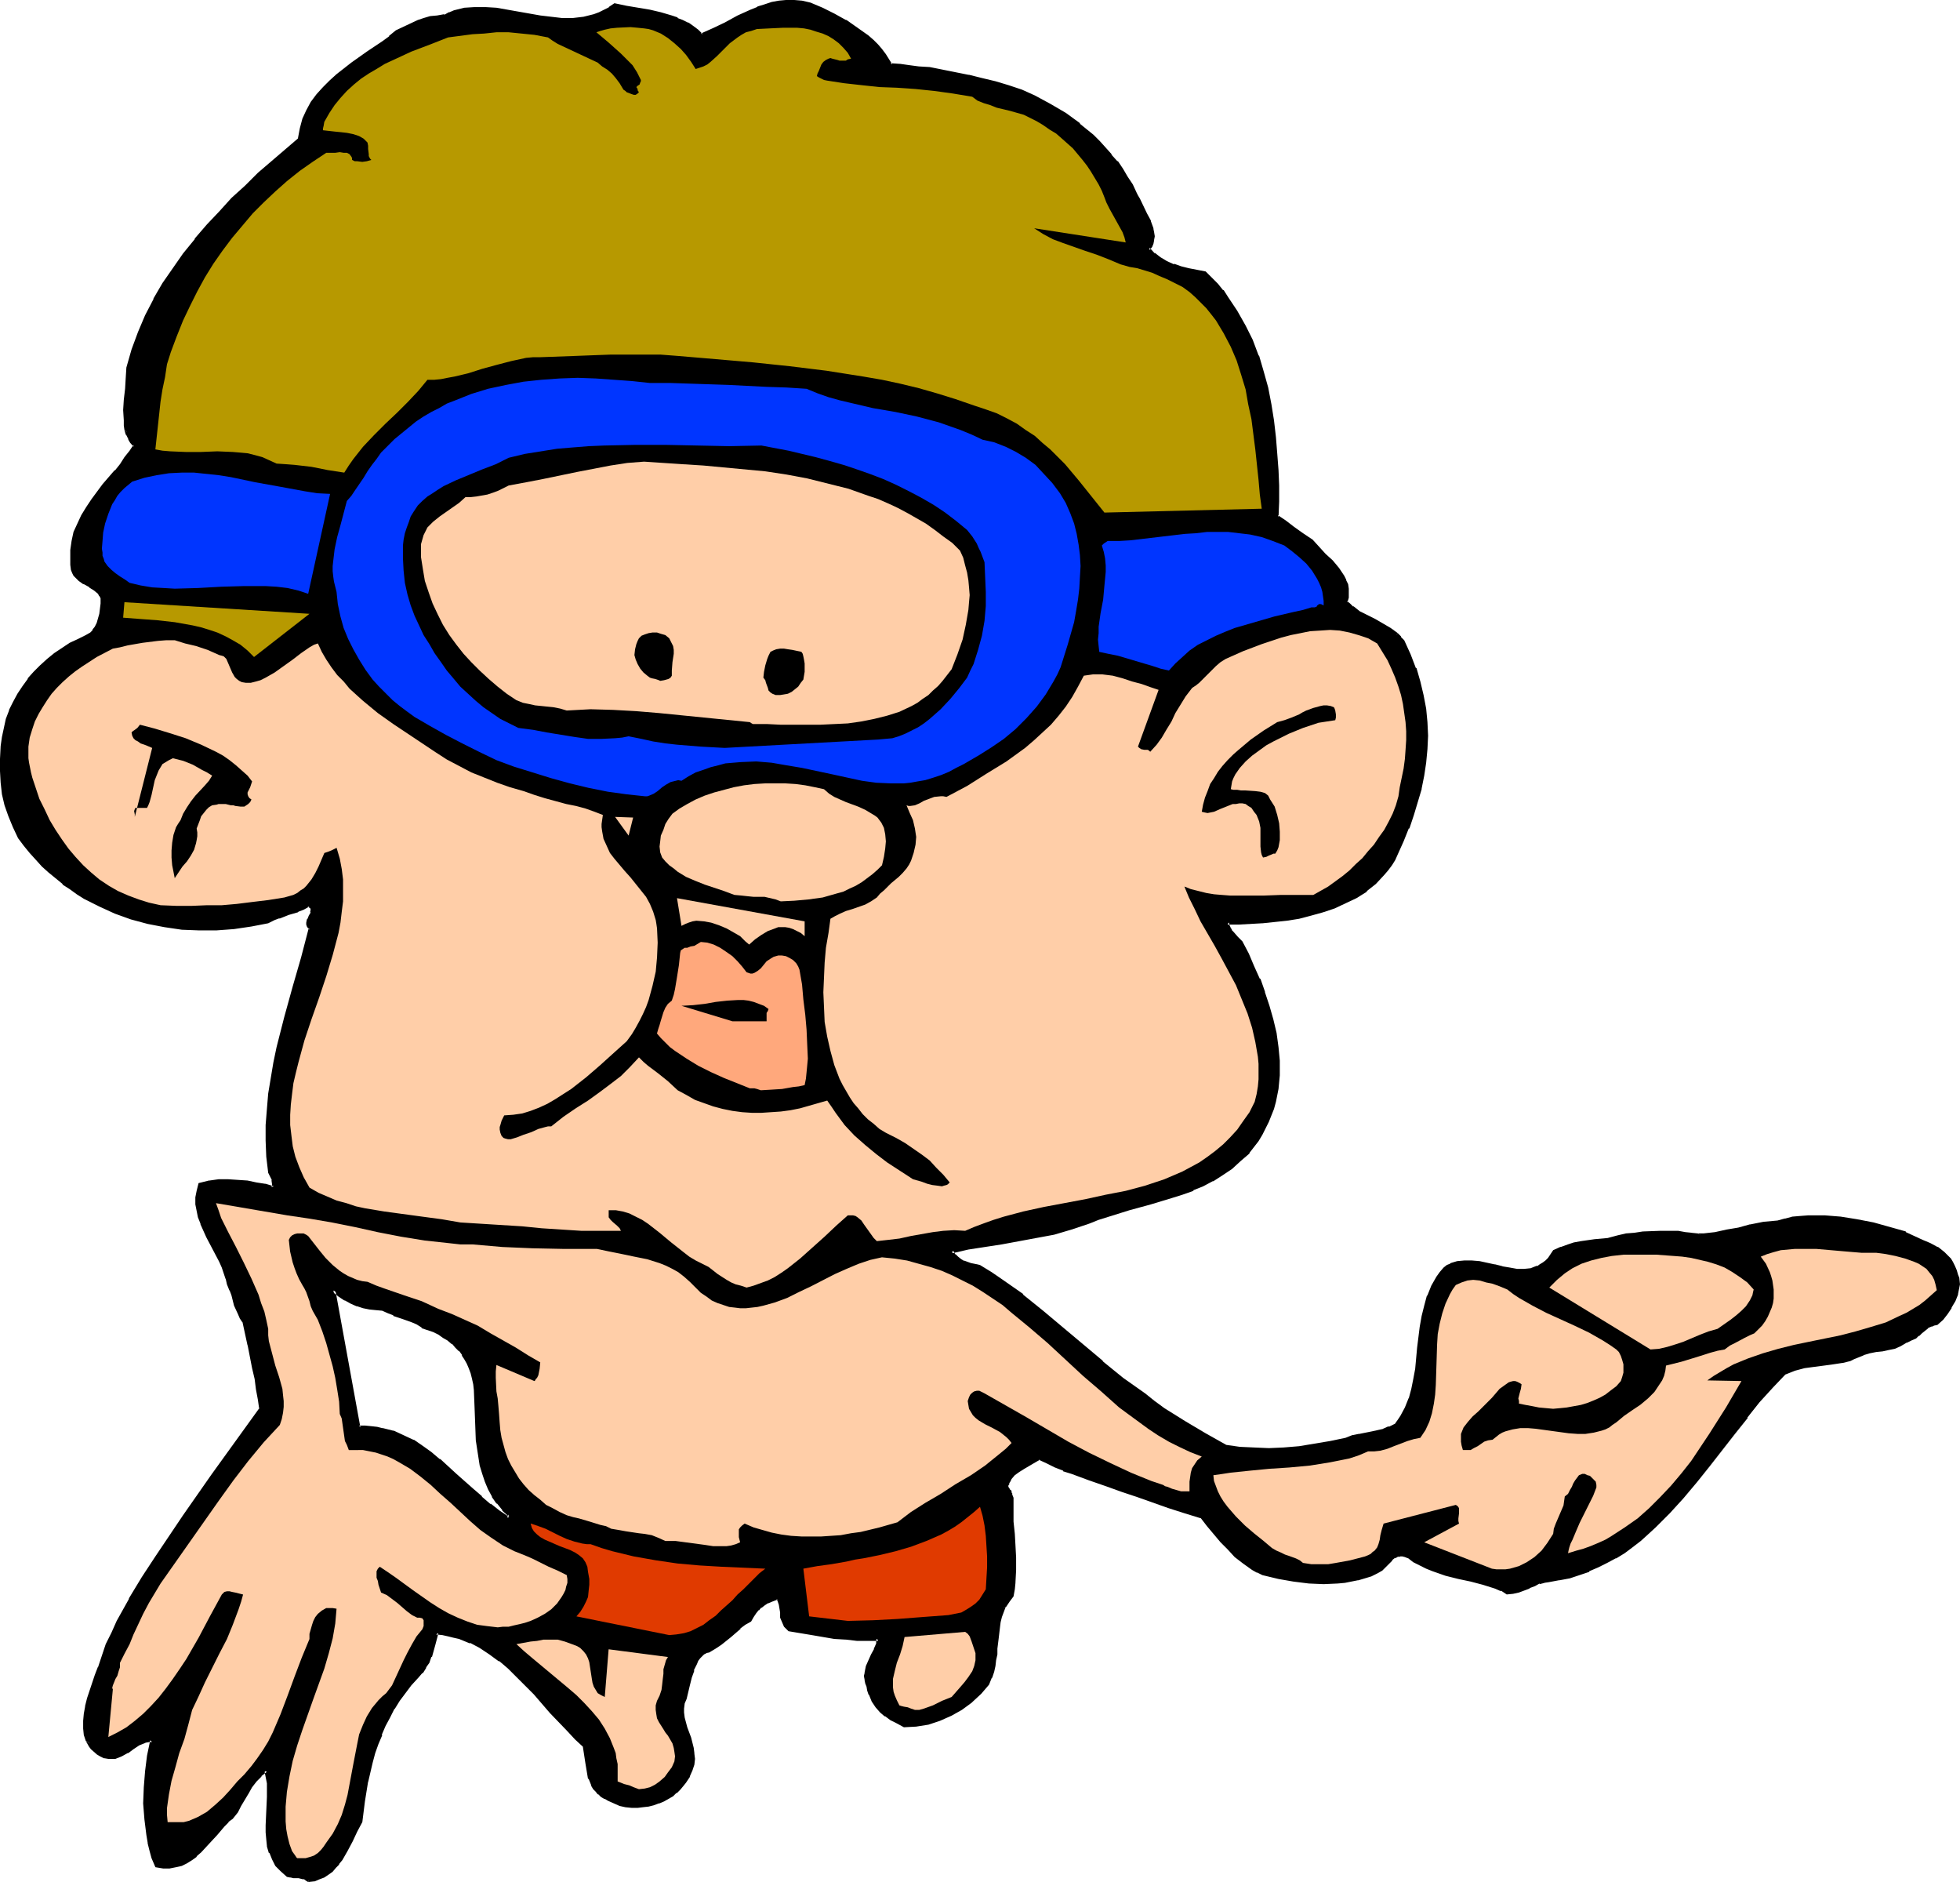 <?xml version="1.0" encoding="UTF-8" standalone="no"?>
<svg
   version="1.0"
   width="129.98mm"
   height="124.783mm"
   id="svg32"
   sodipodi:docname="Swimmer 22.wmf"
   xmlns:inkscape="http://www.inkscape.org/namespaces/inkscape"
   xmlns:sodipodi="http://sodipodi.sourceforge.net/DTD/sodipodi-0.dtd"
   xmlns="http://www.w3.org/2000/svg"
   xmlns:svg="http://www.w3.org/2000/svg">
  <sodipodi:namedview
     id="namedview32"
     pagecolor="#ffffff"
     bordercolor="#000000"
     borderopacity="0.25"
     inkscape:showpageshadow="2"
     inkscape:pageopacity="0.0"
     inkscape:pagecheckerboard="0"
     inkscape:deskcolor="#d1d1d1"
     inkscape:document-units="mm" />
  <defs
     id="defs1">
    <pattern
       id="WMFhbasepattern"
       patternUnits="userSpaceOnUse"
       width="6"
       height="6"
       x="0"
       y="0" />
  </defs>
  <path
     style="fill:#000000;fill-opacity:1;fill-rule:evenodd;stroke:none"
     d="m 127.502,380.495 -2.424,-1.616 -2.424,-1.616 -2.101,-1.939 -2.262,-1.939 -4.202,-3.716 -4.04,-3.716 -2.262,-1.777 -2.101,-1.616 -2.262,-1.293 -2.424,-1.293 -2.424,-0.969 -2.747,-0.808 -1.454,-0.162 -1.293,-0.162 -1.616,-0.162 h -1.454 l -6.464,-34.414 1.616,1.293 1.454,0.969 1.454,0.808 1.454,0.646 1.616,0.323 1.454,0.323 1.778,0.323 h 1.616 l 1.454,0.808 1.293,0.485 2.424,0.808 2.262,0.969 1.293,0.485 1.131,0.808 1.616,0.485 1.293,0.646 1.454,0.646 1.131,0.646 1.131,0.808 1.131,0.808 0.808,0.969 0.97,0.969 0.808,0.969 0.646,1.131 0.646,1.131 0.485,1.131 0.485,1.293 0.323,1.293 0.323,1.454 0.162,1.616 0.162,4.039 0.162,4.201 0.162,4.362 0.646,4.201 0.323,1.939 0.485,2.1 0.808,1.939 0.808,1.939 0.97,1.777 1.131,1.777 1.293,1.616 1.616,1.454 z m -50.258,90.64 1.454,-0.162 1.131,-0.485 1.131,-0.485 1.131,-0.646 0.97,-0.646 0.808,-0.969 0.808,-0.808 0.646,-1.131 1.454,-2.1 1.131,-2.424 1.293,-2.424 1.131,-2.262 0.646,-5.17 0.808,-5.009 1.131,-4.847 0.808,-2.424 0.646,-2.262 0.97,-2.262 0.97,-2.262 1.131,-2.1 1.131,-2.262 1.293,-1.939 1.454,-2.1 1.616,-1.939 1.616,-1.939 0.97,-1.131 0.97,-1.293 0.646,-1.293 0.646,-1.293 0.808,-2.908 0.808,-2.908 h 1.454 l 1.454,0.323 1.454,0.323 1.454,0.323 2.747,1.131 2.586,1.293 2.424,1.616 2.424,1.616 2.262,1.939 2.101,2.1 4.363,4.362 4.04,4.686 4.202,4.362 2.101,2.262 2.101,1.939 0.323,2.262 0.162,1.939 0.323,1.939 0.485,1.939 0.646,1.616 0.485,0.808 0.646,0.646 0.485,0.646 0.808,0.646 0.808,0.485 0.808,0.485 1.454,0.646 1.454,0.485 1.454,0.323 1.454,0.162 h 1.454 1.293 l 1.454,-0.323 1.293,-0.323 1.131,-0.323 1.293,-0.485 1.131,-0.646 0.97,-0.646 0.97,-0.808 0.808,-0.808 0.808,-0.808 0.646,-0.969 0.97,-1.454 0.646,-1.454 0.323,-1.454 0.162,-1.293 -0.162,-1.293 -0.162,-1.454 -0.646,-2.424 -0.97,-2.585 -0.646,-2.585 -0.162,-1.131 v -1.293 l 0.162,-1.293 0.485,-1.131 0.323,-1.616 0.485,-1.777 0.485,-1.939 0.646,-1.777 0.646,-1.777 0.485,-0.646 0.485,-0.808 0.485,-0.485 0.646,-0.485 0.646,-0.323 0.646,-0.323 1.454,-0.808 1.454,-0.969 2.424,-1.939 2.424,-2.1 1.293,-0.969 1.293,-0.808 0.646,-1.131 0.646,-0.969 0.646,-0.646 0.646,-0.808 0.808,-0.485 0.97,-0.646 1.131,-0.485 1.454,-0.485 0.323,0.323 0.162,0.485 0.323,0.808 0.162,1.131 v 0.969 l 0.162,1.293 0.323,0.969 0.646,1.131 0.323,0.323 0.485,0.485 5.818,0.969 5.656,0.969 2.747,0.323 2.747,0.162 h 2.586 2.747 v 0.646 l -0.162,0.646 -0.485,1.293 -0.646,1.454 -0.808,1.454 -0.485,1.454 -0.323,1.616 -0.162,0.808 0.162,0.808 0.162,0.808 0.323,0.808 0.162,1.131 0.323,0.969 0.808,1.616 0.808,1.454 1.131,1.131 1.131,0.969 1.454,0.969 1.454,0.808 1.778,0.969 2.909,-0.323 2.909,-0.485 2.909,-0.969 2.747,-1.131 2.747,-1.616 2.424,-1.777 2.262,-2.1 1.939,-2.262 0.646,-1.616 0.485,-1.454 0.323,-1.454 0.323,-1.454 0.162,-1.454 0.162,-1.293 0.162,-2.747 0.323,-2.585 0.162,-1.454 0.323,-1.293 0.646,-1.293 0.485,-1.293 0.808,-1.293 0.97,-1.293 0.323,-1.616 0.162,-1.777 0.162,-3.07 v -3.07 l -0.162,-3.07 -0.162,-2.908 -0.162,-3.07 -0.162,-2.908 v -3.07 l -0.162,-0.646 -0.162,-0.323 -0.162,-0.323 v -0.162 l -0.162,-0.162 -0.162,-0.323 -0.485,-0.646 0.162,-0.646 0.162,-0.485 0.162,-0.646 0.323,-0.485 0.97,-1.131 1.131,-0.808 1.454,-0.969 2.586,-1.454 1.293,-0.646 2.101,0.969 2.101,0.969 1.939,0.808 1.939,0.646 4.525,1.616 4.04,1.454 4.04,1.454 3.878,1.454 7.918,2.585 4.04,1.454 4.202,1.131 1.616,2.262 3.394,3.878 1.616,1.777 1.939,1.939 2.101,1.616 2.101,1.454 1.293,0.808 1.293,0.646 3.878,0.808 3.878,0.646 3.717,0.485 3.717,0.162 h 3.555 l 1.616,-0.323 3.394,-0.485 1.616,-0.646 1.616,-0.485 1.616,-0.646 1.131,-0.808 0.808,-0.808 0.808,-0.808 0.808,-0.808 0.646,-0.646 0.97,-0.323 0.485,-0.162 h 0.646 l 0.808,0.162 0.808,0.323 1.454,0.969 1.454,0.969 1.616,0.808 1.616,0.646 3.232,0.969 3.07,0.808 3.232,0.646 3.07,0.808 3.07,1.131 1.454,0.485 1.454,0.808 1.293,-0.162 1.454,-0.323 2.586,-0.969 1.293,-0.646 1.293,-0.485 1.293,-0.323 1.131,-0.162 2.586,-0.323 2.586,-0.646 2.424,-0.808 2.424,-0.808 2.262,-0.969 2.262,-1.131 2.101,-1.131 2.101,-1.454 2.101,-1.454 1.939,-1.454 1.778,-1.616 1.939,-1.777 3.555,-3.555 3.394,-3.716 3.394,-3.878 3.232,-4.039 6.302,-8.24 3.07,-4.039 3.232,-3.878 3.232,-3.716 3.232,-3.393 2.424,-0.969 2.586,-0.485 2.424,-0.485 2.424,-0.323 2.262,-0.323 2.262,-0.323 1.939,-0.485 0.97,-0.323 0.808,-0.323 1.616,-0.808 1.454,-0.485 1.616,-0.323 1.616,-0.162 1.616,-0.162 1.454,-0.485 1.454,-0.485 0.808,-0.485 0.646,-0.485 0.646,-0.162 0.646,-0.323 0.97,-0.485 0.808,-0.646 0.646,-0.646 0.808,-0.646 0.808,-0.646 0.97,-0.485 0.646,-0.162 0.808,-0.162 1.293,-1.293 1.131,-1.293 0.97,-1.616 0.97,-1.616 0.646,-1.616 0.323,-1.616 v -0.808 l -0.162,-1.454 -0.162,-0.808 -0.323,-1.131 -0.485,-1.131 -0.485,-0.969 -0.646,-0.808 -0.646,-0.646 -0.808,-0.808 -1.616,-1.131 -1.778,-1.131 -2.101,-0.808 -1.939,-0.969 -2.101,-0.969 -4.04,-1.131 -4.04,-1.131 -4.04,-0.808 -4.202,-0.646 -4.04,-0.323 -1.939,-0.162 -1.939,0.162 -2.101,0.162 -1.939,0.162 -1.778,0.323 -1.778,0.646 -3.717,0.323 -3.232,0.646 -3.07,0.646 -2.909,0.646 -2.909,0.485 -2.909,0.323 h -1.454 -1.616 l -1.616,-0.162 -1.616,-0.323 h -4.525 l -4.363,0.162 -1.939,0.323 -2.101,0.162 -2.262,0.485 -2.262,0.646 -3.555,0.162 -3.394,0.646 -1.616,0.323 -1.616,0.485 -1.616,0.485 -1.778,0.808 -0.646,0.969 -0.646,0.969 -0.646,0.646 -0.808,0.485 -0.646,0.646 -0.808,0.323 -0.808,0.323 -0.808,0.323 -1.778,0.162 -1.778,-0.162 -1.939,-0.162 -1.778,-0.323 -1.939,-0.485 -3.878,-0.808 -1.778,-0.162 h -1.778 l -1.778,0.162 -1.616,0.485 -0.97,0.323 -0.646,0.646 -0.97,0.969 -0.808,1.131 -1.293,2.424 -0.97,2.424 -0.808,2.424 -0.485,2.585 -0.485,2.585 -0.646,5.332 -0.485,5.17 -0.485,2.585 -0.485,2.424 -0.808,2.585 -0.97,2.262 -1.131,2.262 -0.646,0.969 -0.808,0.969 -1.454,0.808 -1.454,0.646 -1.616,0.323 -1.454,0.323 -3.232,0.646 -1.616,0.323 -1.778,0.646 -3.878,0.808 -3.878,0.646 -3.878,0.485 -3.878,0.485 -3.717,0.162 -3.717,-0.162 -3.717,-0.162 -3.394,-0.646 -5.171,-2.908 -5.333,-2.908 -2.586,-1.777 -2.586,-1.616 -2.424,-1.777 -2.424,-1.777 -5.333,-4.039 -5.171,-4.201 -5.01,-4.201 -5.01,-4.201 -5.01,-4.201 -5.01,-4.039 -5.171,-3.716 -2.747,-1.939 -2.747,-1.616 -0.646,-0.162 -0.485,-0.162 -0.97,-0.162 -1.939,-0.646 -0.808,-0.485 -0.646,-0.485 -0.808,-0.808 -0.646,-0.969 4.04,-0.808 4.202,-0.808 4.363,-0.646 4.202,-0.646 4.363,-0.969 4.363,-0.808 4.363,-1.131 4.363,-1.454 2.424,-0.969 2.586,-0.969 5.171,-1.454 5.333,-1.454 5.333,-1.616 2.586,-0.969 2.586,-0.969 2.586,-1.131 2.424,-1.293 2.424,-1.293 2.262,-1.616 2.101,-1.939 2.262,-1.939 1.131,-1.616 1.131,-1.454 0.97,-1.616 0.808,-1.454 0.808,-1.616 0.646,-1.616 0.485,-1.616 0.485,-1.616 0.646,-3.393 0.323,-3.393 v -3.393 l -0.323,-3.393 -0.485,-3.555 -0.808,-3.555 -0.97,-3.393 -0.97,-3.231 -1.293,-3.393 -1.454,-3.231 -1.454,-3.07 -1.454,-3.07 -1.131,-0.969 -1.131,-1.293 -0.485,-0.485 -0.323,-0.646 -0.323,-0.646 v -0.808 h 2.747 l 2.909,-0.162 2.909,-0.162 3.07,-0.323 3.07,-0.323 3.07,-0.485 3.07,-0.808 2.909,-0.646 2.909,-1.131 2.747,-1.131 2.747,-1.454 2.424,-1.616 2.262,-1.777 2.101,-2.262 0.97,-1.131 0.808,-1.131 0.808,-1.293 0.808,-1.454 1.454,-3.231 1.293,-3.231 1.131,-3.231 0.97,-3.231 0.97,-3.393 0.646,-3.231 0.485,-3.393 0.323,-3.231 0.162,-3.393 -0.162,-3.393 -0.323,-3.231 -0.646,-3.393 -0.808,-3.393 -0.97,-3.393 -1.454,-3.393 -1.616,-3.393 -0.646,-0.969 -0.808,-0.808 -1.778,-1.293 -1.778,-1.131 -1.939,-0.969 -1.939,-0.969 -1.939,-1.131 -1.778,-1.131 -0.808,-0.808 -0.808,-0.646 0.323,-1.131 0.162,-1.131 -0.162,-1.131 -0.162,-0.969 -0.323,-0.969 -0.485,-1.131 -0.646,-0.969 -0.646,-0.808 -1.616,-1.939 -1.778,-1.616 -1.616,-1.777 -1.616,-1.777 -2.424,-1.616 -2.262,-1.616 -1.939,-1.454 -1.939,-1.293 v -3.878 -4.039 l -0.162,-3.878 -0.162,-4.201 -0.323,-4.039 -0.646,-4.201 -0.646,-4.039 -0.808,-4.039 -1.131,-4.039 -1.131,-4.039 -1.616,-3.716 -1.616,-3.716 -2.101,-3.716 -2.262,-3.393 -1.293,-1.616 -1.293,-1.616 -1.454,-1.454 -1.454,-1.616 -4.202,-0.646 -1.778,-0.485 -1.939,-0.646 -1.778,-0.808 -1.616,-0.808 -1.616,-1.131 -1.293,-1.454 0.646,-0.646 0.323,-0.808 0.162,-0.808 v -0.969 -0.808 l -0.162,-0.969 -0.646,-1.777 -0.97,-1.939 -1.939,-3.555 -0.323,-0.808 -0.323,-0.808 -1.131,-2.1 -1.131,-1.939 -1.131,-1.939 -1.454,-1.777 -1.293,-1.777 -1.616,-1.616 -1.454,-1.616 -1.616,-1.616 -3.394,-2.908 -3.555,-2.585 -3.717,-2.262 -3.878,-2.1 -3.232,-1.293 -3.232,-1.131 -3.394,-0.969 -3.232,-0.808 -3.394,-0.808 -3.232,-0.646 -6.464,-1.293 -2.747,-0.162 -2.424,-0.323 -2.424,-0.323 -2.262,-0.162 -0.646,-1.293 -0.808,-1.293 -0.97,-1.131 -0.97,-1.131 -1.131,-1.131 -1.293,-1.131 -2.586,-1.939 -2.909,-1.777 -2.909,-1.616 -3.07,-1.616 -2.909,-1.131 -1.939,-0.485 -1.939,-0.162 h -1.939 l -1.939,0.162 -1.778,0.323 -1.778,0.485 -1.616,0.646 -1.778,0.646 -3.232,1.616 -3.232,1.616 -3.07,1.454 -2.909,1.454 -1.131,-1.131 -1.131,-0.808 -1.293,-0.969 -1.293,-0.646 -1.293,-0.485 -1.293,-0.485 -2.747,-0.808 -2.909,-0.646 -2.909,-0.485 -2.747,-0.485 -2.909,-0.646 -1.293,0.808 -1.293,0.808 -1.293,0.485 -1.293,0.485 -1.293,0.485 -1.454,0.162 -2.586,0.323 h -2.747 l -2.747,-0.162 -2.747,-0.323 -5.494,-1.131 -5.494,-0.808 -2.747,-0.162 -2.586,-0.162 -2.586,0.323 -1.293,0.323 -1.293,0.323 -1.293,0.485 -1.131,0.485 -1.939,0.162 -1.616,0.323 -1.616,0.485 -1.454,0.485 -2.747,1.131 -2.586,1.293 -1.778,1.454 -1.778,1.293 -3.717,2.585 -3.878,2.747 -3.717,2.908 -1.778,1.616 -1.616,1.616 -1.616,1.777 -1.293,1.777 -1.131,2.1 -0.97,2.1 -0.646,2.424 -0.485,2.585 -6.787,5.816 -3.394,2.908 -3.232,3.231 -3.394,3.07 -3.07,3.393 -3.07,3.231 -3.07,3.555 -2.747,3.555 -2.747,3.716 -2.424,3.878 -2.262,3.878 -2.101,4.039 -1.939,4.201 -1.454,4.201 -1.293,4.524 -0.162,2.585 -0.162,2.747 -0.323,2.747 -0.162,2.585 v 2.585 l 0.162,1.131 0.162,1.293 0.323,1.131 0.485,0.969 0.646,0.969 0.646,0.808 -0.97,1.616 -1.131,1.616 -1.293,1.616 -1.293,1.616 -3.07,3.555 -2.747,3.716 -1.293,1.939 -1.131,1.939 -1.131,2.1 -0.808,2.1 -0.485,2.262 -0.323,2.1 -0.162,2.424 0.162,1.293 0.162,1.131 0.323,0.808 0.323,0.646 0.485,0.485 0.485,0.646 1.293,0.808 1.454,0.808 1.293,0.808 0.97,0.808 0.485,0.646 0.162,0.646 0.162,0.646 -0.162,0.808 -0.323,2.585 -0.162,1.293 -0.485,1.131 -0.323,0.969 -0.646,0.969 -0.808,0.808 -0.97,0.485 -2.101,0.969 -2.101,1.131 -1.939,1.131 -1.778,1.293 -1.778,1.454 -1.778,1.616 -1.616,1.616 -1.454,1.616 -1.293,1.939 -1.293,1.939 -0.97,1.939 -0.97,1.939 -0.808,2.262 -0.485,2.1 -0.485,2.424 -0.323,2.262 -0.162,3.07 v 3.07 l 0.162,2.908 0.323,2.747 0.646,2.747 0.97,2.747 0.97,2.747 1.454,2.747 1.293,1.777 1.454,1.777 1.616,1.777 1.454,1.616 1.616,1.454 1.778,1.616 1.616,1.293 1.778,1.293 1.778,1.293 1.778,1.131 3.878,1.939 3.878,1.777 4.04,1.293 4.202,1.131 4.202,0.969 4.202,0.485 4.202,0.162 h 4.363 l 4.363,-0.323 4.363,-0.646 4.363,-0.808 1.454,-0.646 1.293,-0.485 2.262,-0.808 2.262,-0.808 1.293,-0.646 1.454,-0.646 0.646,0.323 0.323,0.162 0.162,0.323 v 0.323 l -0.162,0.808 -0.323,0.808 -0.485,0.969 -0.162,0.646 v 0.485 0.323 l 0.323,0.323 0.323,0.323 -1.939,7.271 -2.101,7.432 -2.101,7.432 -1.939,7.755 -0.808,3.716 -0.808,3.878 -0.485,3.878 -0.485,3.878 -0.162,4.039 -0.162,3.878 0.323,4.039 0.323,4.039 0.646,0.808 0.323,0.969 0.162,0.969 v 0.485 l -0.162,0.485 -2.101,-0.485 -2.262,-0.485 -2.101,-0.323 -2.424,-0.323 h -2.424 -2.262 l -2.424,0.323 -2.424,0.485 -0.485,1.616 -0.162,1.616 v 1.616 l 0.323,1.616 0.323,1.616 0.646,1.777 1.293,3.07 1.778,3.231 1.454,3.07 0.646,1.454 0.646,1.454 0.485,1.454 0.162,1.454 0.646,1.293 0.485,1.454 0.485,1.293 0.323,1.131 0.808,2.1 0.485,0.969 0.646,0.969 1.454,5.978 1.131,5.655 0.485,2.747 0.485,2.747 0.485,2.424 0.323,2.424 -12.12,16.642 -6.949,10.34 -7.11,10.179 -3.394,5.332 -3.232,5.332 -2.909,5.493 -1.454,2.908 -1.293,2.908 -0.646,1.939 -0.646,1.939 -0.646,1.777 -0.808,2.1 -1.293,3.878 -0.646,1.939 -0.485,1.939 -0.323,1.777 -0.323,1.777 v 1.777 l 0.323,1.616 0.485,1.454 0.808,1.293 0.323,0.646 1.293,1.131 0.808,0.646 0.97,0.323 0.97,0.162 0.808,0.162 0.808,-0.162 0.97,-0.162 0.646,-0.323 1.454,-0.969 1.454,-0.808 1.454,-0.969 0.808,-0.323 0.808,-0.323 0.808,-0.323 h 0.97 l -0.808,3.878 -0.485,4.039 -0.485,3.878 v 4.039 l 0.162,4.039 0.485,3.878 0.485,1.939 0.485,1.939 0.485,1.939 0.646,1.939 1.778,0.162 h 1.616 l 1.616,-0.162 1.293,-0.485 1.293,-0.646 1.131,-0.646 1.131,-0.969 1.131,-0.969 1.939,-2.1 2.101,-2.262 1.778,-2.1 1.131,-1.131 0.97,-0.808 1.131,-1.616 0.97,-1.616 1.778,-3.07 0.97,-1.616 1.131,-1.293 1.293,-1.454 1.454,-1.131 0.323,1.616 0.162,1.454 0.162,1.777 -0.162,1.777 v 3.555 l -0.323,3.555 0.162,1.777 0.162,1.616 0.162,1.777 0.485,1.616 0.646,1.616 0.97,1.454 1.131,1.293 1.454,1.293 0.808,0.162 0.808,0.162 h 0.646 l 0.646,0.162 1.131,0.162 0.646,0.323 z"
     id="path1" />
  <path
     style="fill:#000000;fill-opacity:1;fill-rule:evenodd;stroke:none"
     d="m 127.017,380.333 0.646,-0.162 -2.424,-1.616 -2.262,-1.777 v 0.162 l -2.262,-1.939 h 0.162 l -2.262,-1.939 -4.202,-3.716 -4.04,-3.716 h -0.162 l -2.101,-1.777 v 0 l -2.262,-1.616 -2.101,-1.454 h -0.162 l -2.424,-1.131 -2.424,-1.131 h -0.162 l -2.586,-0.646 h -0.162 l -1.293,-0.323 -1.454,-0.162 v 0 l -1.616,-0.162 h -1.454 l 0.323,0.485 -6.302,-34.576 -0.808,0.485 1.616,1.293 v 0 l 1.454,0.969 h 0.162 l 1.454,0.808 1.454,0.646 h 0.162 l 1.454,0.485 v 0 l 1.616,0.323 1.616,0.162 1.778,0.162 h -0.162 l 1.454,0.646 1.293,0.485 v 0.162 l 2.424,0.808 v 0 l 2.262,0.808 v 0 l 1.131,0.485 v 0 l 1.293,0.808 v 0.162 l 1.454,0.485 v 0 l 1.454,0.485 1.293,0.646 v 0 l 1.131,0.808 1.131,0.646 1.131,0.969 v -0.162 l 0.808,0.969 0.97,0.969 v -0.162 l 0.808,1.131 h -0.162 l 0.646,0.969 v 0 l 0.646,1.131 0.485,1.131 v 0 l 0.485,1.293 0.323,1.293 0.323,1.454 v 0 l 0.162,1.454 v 0 l 0.162,4.039 0.162,4.201 0.162,4.362 v 0 l 0.646,4.201 0.323,2.1 v 0 l 0.646,2.1 0.646,1.939 v 0 l 0.808,1.939 0.97,1.777 v 0.162 l 1.131,1.616 h 0.162 l 1.293,1.616 v 0.162 l 1.616,1.454 v -0.485 l -0.485,0.808 0.646,0.808 0.646,-1.454 -1.778,-1.777 v 0 l -1.293,-1.616 v 0 l -1.131,-1.777 v 0.162 l -0.97,-1.939 -0.808,-1.777 v 0 l -0.646,-1.939 -0.485,-2.1 v 0.162 l -0.323,-2.1 -0.646,-4.201 v 0.162 l -0.323,-4.362 v -4.201 l -0.162,-4.039 v -0.162 l -0.162,-1.454 v -0.162 l -0.323,-1.293 -0.485,-1.454 -0.323,-1.293 h -0.162 l -0.485,-1.131 -0.646,-1.293 v 0 l -0.646,-1.131 v 0 l -0.808,-0.969 v 0 l -0.97,-0.969 -0.97,-0.969 v 0 l -1.131,-0.808 -0.97,-0.808 -1.293,-0.646 v 0 l -1.454,-0.646 -1.293,-0.646 v 0 l -1.454,-0.646 v 0 l -1.293,-0.646 v 0 l -1.293,-0.646 v 0 l -2.262,-0.969 v 0 l -2.424,-0.808 v 0.162 l -1.293,-0.646 -1.454,-0.646 -1.778,-0.162 -1.616,-0.162 -1.616,-0.323 h 0.162 l -1.616,-0.485 v 0 l -1.454,-0.646 -1.454,-0.646 v 0 l -1.454,-1.131 v 0.162 l -2.424,-2.1 6.626,36.03 h 1.939 1.616 -0.162 l 1.454,0.323 1.454,0.162 h -0.162 l 2.747,0.646 h -0.162 l 2.586,0.969 2.424,1.293 h -0.162 l 2.262,1.454 2.262,1.454 v 0 l 2.101,1.777 v 0 l 4.04,3.716 4.202,3.716 2.262,1.939 v 0 l 2.262,1.939 v 0 l 2.262,1.777 2.909,1.777 z"
     id="path2" />
  <path
     style="fill:#000000;fill-opacity:1;fill-rule:evenodd;stroke:none"
     d="m 77.245,471.62 1.454,-0.162 h 0.162 l 1.131,-0.485 v 0 l 1.293,-0.485 v 0 l 0.97,-0.646 1.131,-0.808 0.808,-0.969 0.808,-0.808 v -0.162 l 0.808,-0.969 1.293,-2.262 v 0 l 1.293,-2.424 1.131,-2.424 1.293,-2.424 0.646,-5.17 0.808,-5.009 v 0.162 l 1.131,-4.847 0.646,-2.424 0.808,-2.262 v 0 l 0.97,-2.262 h -0.162 l 0.97,-2.262 1.131,-2.1 1.131,-2.262 v 0.162 l 1.293,-2.1 1.454,-1.939 v 0 l 1.454,-1.939 v 0 l 1.778,-1.939 0.97,-1.131 h 0.162 l 0.808,-1.293 v -0.162 l 0.808,-1.131 0.485,-1.454 h 0.162 l 0.808,-2.908 0.808,-3.07 -0.646,0.323 1.616,0.162 1.454,0.323 v 0 l 1.293,0.323 1.454,0.323 2.747,1.131 v -0.162 l 2.424,1.293 v 0 l 2.424,1.616 2.424,1.777 v -0.162 l 2.262,1.939 v 0 l 2.101,2.1 4.363,4.362 4.04,4.686 4.202,4.362 2.101,2.262 2.101,1.939 -0.162,-0.162 0.323,2.1 0.323,2.1 0.323,1.939 v 0 l 0.323,1.939 h 0.162 l 0.646,1.616 v 0.162 l 0.485,0.808 v 0 l 0.646,0.646 v 0 l 0.485,0.646 h 0.162 l 0.646,0.646 v 0 l 0.808,0.485 h 0.162 l 0.808,0.485 1.454,0.646 v 0 l 1.454,0.646 1.454,0.323 v 0 l 1.616,0.162 h 1.454 l 1.293,-0.162 v 0 l 1.454,-0.162 v 0 l 1.293,-0.323 1.293,-0.485 h 0.162 l 1.131,-0.485 1.131,-0.646 v 0 l 1.131,-0.646 v 0 l 0.808,-0.808 h 0.162 l 0.808,-0.808 0.808,-0.969 0.646,-0.808 0.97,-1.454 v -0.162 l 0.646,-1.454 v 0 l 0.485,-1.454 v 0 l 0.162,-1.454 v 0 l -0.162,-1.293 v -0.162 l -0.162,-1.293 v 0 l -0.646,-2.585 -0.97,-2.585 -0.646,-2.424 v 0 l -0.162,-1.293 v 0.162 -1.293 0.162 l 0.162,-1.293 v 0 l 0.485,-1.131 0.808,-3.393 0.485,-1.939 0.646,-1.777 h -0.162 l 0.808,-1.616 v 0 l 0.323,-0.808 0.485,-0.646 v 0 l 1.131,-1.131 -0.162,0.162 0.646,-0.323 h -0.162 l 0.808,-0.162 1.616,-0.969 1.454,-0.969 v 0 l 2.424,-1.939 v 0 l 2.424,-2.1 h -0.162 l 1.293,-0.969 1.454,-0.808 0.646,-1.131 0.646,-0.969 v 0 l 0.646,-0.808 v 0.162 l 0.646,-0.808 v 0.162 l 0.808,-0.646 0.97,-0.646 -0.162,0.162 1.131,-0.485 v 0 l 1.293,-0.485 -0.323,-0.162 0.323,0.323 h -0.162 l 0.323,0.323 -0.162,-0.162 0.323,0.969 v 0 l 0.162,0.969 v 0 l 0.162,0.969 v 0.162 1.131 l 0.485,1.131 0.485,1.131 0.485,0.485 0.646,0.646 5.818,0.969 5.656,0.969 2.747,0.162 h 0.162 l 2.747,0.323 h 2.586 2.747 l -0.323,-0.646 -0.162,0.646 v 0.808 -0.162 l -0.646,1.454 0.162,-0.162 -0.808,1.454 -0.646,1.454 v 0 l -0.646,1.454 v 0 l -0.323,1.616 v 0.162 l -0.162,0.646 v 0.162 l 0.162,0.808 v 0.162 l 0.162,0.808 v 0 l 0.323,0.808 v 0 l 0.162,0.969 0.323,0.969 0.162,0.162 0.646,1.616 v 0 l 0.97,1.454 1.131,1.293 1.131,0.969 h 0.162 l 1.293,0.969 v 0 l 1.616,0.808 1.778,0.969 3.07,-0.162 v 0 l 3.07,-0.485 v 0 l 2.909,-0.969 v 0 l 2.909,-1.293 v 0 l 2.586,-1.454 2.424,-1.777 0.162,-0.162 2.262,-2.1 1.939,-2.262 0.646,-1.616 0.162,-0.162 0.485,-1.454 v 0 l 0.323,-1.454 0.162,-1.454 0.323,-1.454 v -1.454 l 0.323,-2.585 0.323,-2.747 0.162,-1.293 v 0 l 0.323,-1.293 v 0 l 0.485,-1.293 0.485,-1.293 -1.293,0.969 -0.485,1.293 v 0 l -0.323,1.454 v 0 l -0.323,1.293 -0.323,2.747 -0.162,2.585 -0.162,1.454 -0.162,1.454 -0.323,1.454 -0.323,1.454 v 0 l -0.485,1.454 0.162,-0.162 -0.646,1.616 v -0.162 l -1.939,2.262 -2.262,2.1 v 0 l -2.424,1.777 -2.586,1.454 v 0 l -2.747,1.293 v 0 l -2.909,0.808 h 0.162 l -2.909,0.646 v 0 l -2.909,0.162 h 0.162 l -1.778,-0.808 -1.454,-0.808 v 0 l -1.293,-0.969 v 0 l -1.131,-0.969 -1.131,-1.131 v 0 l -0.808,-1.454 v 0.162 l -0.646,-1.777 v 0.162 l -0.323,-0.969 -0.323,-0.969 v -0.162 l -0.323,-0.808 v 0 l -0.162,-0.808 v 0.162 -0.969 0.162 -0.646 0 l 0.485,-1.616 v 0 l 0.485,-1.454 v 0 l 0.646,-1.454 0.808,-1.293 v -0.162 l 0.485,-1.293 0.162,-0.808 v -1.131 h -3.232 -2.586 l -2.747,-0.162 v 0 l -2.747,-0.323 -5.656,-0.808 -5.656,-1.131 0.162,0.162 -0.485,-0.485 -0.323,-0.323 v 0 l -0.646,-0.969 0.162,0.162 -0.323,-1.131 v 0 l -0.162,-1.131 v 0 -0.969 -0.162 l -0.323,-0.969 v 0 l -0.162,-1.131 -0.323,-0.323 -0.646,-0.646 -1.454,0.646 h -0.162 l -1.131,0.323 v 0.162 l -0.97,0.485 -0.808,0.646 -0.808,0.808 v 0 l -0.646,0.808 h -0.162 l -0.646,0.969 -0.485,0.969 v -0.162 l -1.293,0.969 -1.293,0.969 v 0 l -2.424,2.1 h 0.162 l -2.586,1.939 v 0 l -1.293,0.808 -1.616,0.969 h 0.162 l -0.646,0.162 -0.808,0.323 -1.131,1.293 -0.485,0.646 -0.485,0.808 v 0 l -0.646,1.777 h -0.162 l -0.646,1.939 -0.485,1.939 -0.808,3.231 -0.485,1.293 -0.162,1.293 v 1.293 0 l 0.162,1.293 v 0 l 0.808,2.585 0.808,2.424 0.646,2.585 v 0 l 0.323,1.293 v 0 1.293 0 l -0.162,1.293 v -0.162 l -0.323,1.454 v 0 l -0.646,1.454 v -0.162 l -0.97,1.616 -0.646,0.808 -0.646,0.969 v -0.162 l -0.808,0.808 v 0 l -0.97,0.808 v -0.162 l -0.97,0.808 v 0 l -1.131,0.485 -1.131,0.485 h 0.162 l -1.293,0.485 -1.293,0.323 v 0 l -1.293,0.162 v 0 h -1.293 -1.454 v 0 l -1.454,-0.162 h 0.162 l -1.454,-0.323 -1.454,-0.485 v 0 l -1.293,-0.646 -0.97,-0.323 v 0 l -0.808,-0.646 v 0.162 l -0.646,-0.646 v 0 l -0.485,-0.646 v 0.162 l -0.646,-0.808 h 0.162 l -0.485,-0.646 v 0 l -0.808,-1.616 h 0.162 l -0.485,-1.777 v 0 l -0.323,-1.939 -0.162,-2.1 -0.323,-2.262 -2.262,-2.1 -2.101,-2.1 -4.202,-4.524 -4.04,-4.686 -4.363,-4.362 -2.101,-2.1 h -0.162 l -2.262,-1.939 v 0 l -2.262,-1.777 -2.586,-1.616 v 0 l -2.586,-1.293 v 0 l -2.747,-0.969 -1.454,-0.485 -1.454,-0.323 v 0 l -1.454,-0.162 -1.939,-0.162 -0.808,3.231 -0.97,2.908 h 0.162 l -0.646,1.293 -0.646,1.293 v 0 l -0.97,1.293 0.162,-0.162 -1.131,1.131 -1.616,1.939 v 0.162 l -1.616,1.777 v 0 l -1.454,2.1 -1.293,2.1 v 0 l -1.293,2.262 -1.131,2.1 -0.97,2.262 v 0 l -0.808,2.262 v 0 l -0.808,2.424 -0.808,2.262 -1.131,4.847 v 0.162 l -0.808,5.009 -0.485,5.009 v -0.162 l -1.293,2.424 -1.131,2.424 -1.293,2.424 v -0.162 l -1.293,2.262 -0.808,0.969 h 0.162 l -0.808,0.969 -0.808,0.808 v 0 l -0.97,0.646 -0.97,0.646 v 0 l -1.131,0.485 v 0 l -1.131,0.323 v 0 l -1.293,0.162 0.323,0.162 z"
     id="path3" />
  <path
     style="fill:#000000;fill-opacity:1;fill-rule:evenodd;stroke:none"
     d="m 252.096,402.63 v 0.162 l 0.97,-1.454 0.97,-1.293 0.323,-1.777 0.162,-1.616 v -0.162 l 0.162,-3.07 v -3.07 l -0.162,-3.07 v 0 l -0.162,-2.908 v 0 l -0.323,-3.07 v -2.908 -3.07 l -0.323,-0.808 v 0 -0.323 l -0.162,-0.162 v 0 -0.323 l -0.162,-0.323 h -0.162 l -0.162,-0.323 v 0 l -0.323,-0.485 v 0.323 -0.646 0 l 0.323,-0.485 h -0.162 l 0.323,-0.485 0.323,-0.646 -0.162,0.162 0.97,-1.131 v 0 l 1.131,-0.808 v 0 l 1.293,-0.808 v 0 l 2.747,-1.616 1.131,-0.646 h -0.323 l 2.101,0.969 1.939,0.969 2.101,0.808 v 0.162 l 2.101,0.646 4.363,1.616 4.202,1.454 4.04,1.454 3.878,1.293 7.757,2.747 4.04,1.293 4.202,1.293 -0.162,-0.162 1.616,2.1 3.394,4.039 v 0 l 1.778,1.777 1.778,1.939 v 0 l 2.101,1.616 v 0 l 2.262,1.616 1.131,0.646 h 0.162 l 1.293,0.646 4.04,0.969 v 0 l 3.717,0.646 3.878,0.485 v 0 l 3.717,0.162 3.555,-0.162 v 0 l 1.778,-0.162 3.232,-0.646 h 0.162 l 1.616,-0.485 1.616,-0.485 v 0 l 1.616,-0.808 v 0 l 1.131,-0.646 1.778,-1.777 0.808,-0.808 h -0.162 l 0.808,-0.646 v 0.162 l 0.808,-0.485 v 0.162 l 0.485,-0.162 h -0.162 0.646 v 0 l 0.646,0.162 v 0 l 0.808,0.323 -0.162,-0.162 1.454,1.131 1.616,0.808 v 0 l 1.616,0.808 1.616,0.646 v 0 l 3.232,1.131 3.232,0.808 3.07,0.646 3.07,0.808 3.07,0.969 v 0 l 1.454,0.646 v -0.162 l 1.454,0.969 1.616,-0.162 v 0 l 1.454,-0.323 2.586,-0.969 0.162,-0.162 1.293,-0.485 1.131,-0.646 v 0.162 l 1.293,-0.323 h -0.162 l 1.131,-0.162 2.586,-0.485 h 0.162 l 2.586,-0.485 2.424,-0.808 2.424,-0.808 v -0.162 l 2.262,-0.969 2.262,-1.131 2.101,-1.131 h 0.162 l 2.101,-1.293 1.939,-1.454 2.101,-1.616 v 0 l 1.778,-1.616 1.939,-1.777 3.555,-3.555 3.394,-3.716 v 0 l 3.394,-4.039 3.232,-4.039 v 0 l 6.302,-8.078 3.232,-4.039 h -0.162 l 3.07,-3.878 v 0 l 3.394,-3.716 3.232,-3.393 -0.162,0.162 2.424,-0.969 2.424,-0.646 v 0 l 2.424,-0.323 2.424,-0.323 2.424,-0.323 2.101,-0.323 h 0.162 l 1.939,-0.485 v 0 l 0.97,-0.485 0.808,-0.323 1.616,-0.646 h -0.162 l 1.616,-0.485 v 0 l 1.616,-0.323 1.616,-0.162 1.454,-0.323 v 0 l 1.616,-0.323 v 0 l 1.454,-0.646 0.808,-0.485 0.808,-0.485 -0.162,0.162 0.646,-0.323 v 0 l 0.646,-0.323 1.131,-0.485 0.646,-0.646 h 0.162 l 0.646,-0.646 0.808,-0.646 v 0 l 0.808,-0.646 h -0.162 l 1.131,-0.485 -0.162,0.162 0.646,-0.323 v 0 l 0.808,-0.162 1.454,-1.293 v 0 l 1.131,-1.454 v 0 l 0.97,-1.454 v -0.162 l 0.97,-1.616 v 0 l 0.646,-1.616 v -0.162 l 0.323,-1.616 0.162,-0.808 v 0 l -0.162,-1.616 -0.323,-0.808 -0.323,-1.131 v 0 l -0.485,-1.131 -0.485,-0.969 v 0 l -0.485,-0.808 -0.162,-0.162 -0.646,-0.646 -0.808,-0.808 v 0 l -1.616,-1.293 h -0.162 l -1.778,-0.969 -1.939,-0.808 -2.101,-0.969 -2.101,-0.969 v -0.162 l -4.04,-1.131 -4.04,-1.131 v 0 l -4.202,-0.808 -4.04,-0.646 -4.04,-0.323 h -0.162 -1.939 -1.939 l -2.101,0.162 v 0 l -1.939,0.162 -1.778,0.485 h -0.162 L 445.531,305.85 v 0 l -3.555,0.323 -3.232,0.646 h -0.162 l -2.909,0.808 v 0 l -2.909,0.485 -2.909,0.646 -2.909,0.323 v 0 h -1.454 l 1.454,0.808 h 0.162 l 2.909,-0.323 2.909,-0.485 2.909,-0.646 v 0 l 3.07,-0.646 v 0 l 3.232,-0.646 3.555,-0.485 v 0 l 1.939,-0.485 h -0.162 l 1.939,-0.323 1.939,-0.323 h -0.162 l 2.101,-0.162 h 1.939 1.939 v 0 l 4.04,0.485 4.202,0.646 4.04,0.808 v 0 l 3.878,1.131 4.04,1.131 v -0.162 l 2.101,0.969 1.939,0.969 2.101,0.969 1.778,0.969 v 0 l 1.454,1.293 v -0.162 l 0.808,0.808 0.646,0.646 v 0 l 0.485,0.808 v 0 l 0.485,0.969 0.485,0.969 v 0 l 0.323,1.131 0.162,0.646 v 0 l 0.162,1.454 v 0 0.646 l -0.323,1.616 v -0.162 l -0.646,1.777 v 0 l -0.808,1.616 v 0 l -1.131,1.454 h 0.162 l -1.131,1.454 v -0.162 l -1.293,1.293 0.162,-0.162 -0.646,0.162 v 0 l -0.646,0.162 -0.162,0.162 -0.97,0.485 v 0 l -0.97,0.485 v 0.162 l -0.808,0.646 -0.646,0.646 v 0 l -0.646,0.646 v -0.162 l -0.97,0.646 -0.646,0.162 h 0.162 l -0.808,0.162 -0.808,0.646 -0.646,0.323 v 0 l -1.454,0.646 v 0 l -1.454,0.323 v 0 l -1.454,0.162 -1.616,0.323 -1.616,0.323 v 0 l -1.616,0.323 -0.162,0.162 -1.454,0.646 -0.808,0.485 -0.97,0.323 v -0.162 l -1.939,0.485 v 0 l -2.101,0.485 -2.262,0.162 -2.424,0.323 -2.586,0.485 v 0 l -2.586,0.485 -2.424,0.969 -3.394,3.555 -3.232,3.716 v 0 l -3.232,4.039 v 0 l -3.232,3.878 -6.302,8.24 h 0.162 l -3.232,4.039 -3.394,3.878 v 0 l -3.394,3.716 -3.555,3.716 -1.939,1.616 -1.778,1.616 v 0 l -1.939,1.454 -2.101,1.454 -2.101,1.293 h 0.162 l -2.101,1.293 -2.262,0.969 -2.262,1.131 v -0.162 l -2.262,0.808 -2.586,0.808 -2.586,0.646 h 0.162 l -2.747,0.485 h -1.131 v 0 l -1.293,0.323 v 0.162 l -1.293,0.485 -1.293,0.485 h 0.162 l -2.747,0.969 -1.454,0.323 h 0.162 l -1.454,0.162 h 0.323 l -1.454,-0.646 v -0.162 l -1.454,-0.485 v 0 l -3.07,-1.131 -3.07,-0.646 -3.232,-0.808 -3.232,-0.808 -3.07,-0.969 v 0 l -1.616,-0.646 -1.454,-0.646 v 0 l -1.454,-0.969 -1.616,-1.131 -0.808,-0.323 h -0.162 -0.646 -0.808 v 0 h -0.485 l -1.131,0.485 -0.808,0.646 v 0 l -0.808,0.808 -1.616,1.777 v -0.162 l -1.131,0.646 v 0 l -1.454,0.808 v -0.162 l -1.616,0.646 -1.616,0.485 v 0 l -3.232,0.646 -1.778,0.162 h 0.162 -3.555 l -3.717,-0.162 v 0 l -3.717,-0.485 -3.717,-0.646 v 0 l -3.878,-0.808 v 0 l -1.293,-0.646 h 0.162 l -1.293,-0.646 -2.262,-1.616 v 0.162 l -1.939,-1.616 v 0 l -1.939,-1.777 -1.616,-1.939 v 0 l -3.394,-3.878 -1.778,-2.262 -4.363,-1.293 -3.878,-1.293 -7.918,-2.747 -3.878,-1.293 -4.04,-1.454 -4.04,-1.616 -4.525,-1.454 -1.939,-0.808 v 0.162 l -1.939,-0.969 -2.101,-0.808 -2.262,-1.131 -1.454,0.808 -2.586,1.454 h -0.162 l -1.293,0.808 v 0.162 l -1.131,0.969 h -0.162 l -0.97,0.969 -0.323,0.646 -0.323,0.646 v 0 l -0.162,0.646 v 0.808 l 0.323,0.646 h 0.162 l 0.162,0.323 v 0 l 0.162,0.323 v -0.323 0.323 0.162 l 0.162,0.485 v 0 l 0.323,0.646 -0.162,-0.162 v 3.07 l 0.162,2.908 0.162,3.07 v 0 l 0.323,3.07 v -0.162 3.07 3.07 l -0.162,3.07 v 0 l -0.162,1.616 -0.323,1.777 0.162,-0.323 -0.97,1.293 -0.808,1.454 v 0 l -0.646,1.293 z"
     id="path4" />
  <path
     style="fill:#000000;fill-opacity:1;fill-rule:evenodd;stroke:none"
     d="m 425.492,309.081 -1.616,-0.162 h 0.162 l -1.616,-0.162 -1.778,-0.323 h -4.525 l -4.363,0.162 v 0 l -2.101,0.323 -2.101,0.162 -2.101,0.485 v 0 l -2.424,0.646 h 0.162 l -3.555,0.323 -3.394,0.485 v 0 l -1.778,0.323 -1.454,0.485 -1.778,0.646 h -0.162 l -1.778,0.808 -0.646,0.969 -0.646,0.969 v 0 l -0.646,0.646 v 0 l -0.646,0.485 v 0 l -0.808,0.485 v 0 l -0.646,0.485 v -0.162 l -0.808,0.323 v 0 l -0.808,0.323 v 0 l -1.616,0.162 v 0 h -1.778 v 0 l -1.778,-0.323 -1.939,-0.323 h 0.162 l -1.939,-0.485 h -0.162 l -3.717,-0.808 -1.939,-0.162 v 0 h -1.778 -0.162 l -1.778,0.162 -1.616,0.485 -0.162,0.162 -0.808,0.323 v 0 l -0.808,0.646 -0.97,1.131 v 0 l -0.808,1.131 v 0 l -1.293,2.262 -0.97,2.424 -0.162,0.162 -0.646,2.424 -0.646,2.585 v 0 l -0.485,2.747 -0.646,5.17 -0.485,5.332 -0.485,2.585 -0.485,2.424 v 0 l -0.646,2.424 v -0.162 l -0.97,2.424 -1.131,2.1 v 0 l -0.646,0.969 v 0 l -0.808,1.131 0.162,-0.162 -1.616,0.808 v -0.162 l -1.454,0.646 h 0.162 l -1.454,0.323 v 0 l -1.454,0.323 -3.232,0.646 h -0.162 l -1.616,0.323 -1.616,0.646 v 0 l -3.878,0.808 -3.878,0.646 -3.878,0.646 -3.878,0.323 v 0 l -3.717,0.162 -3.717,-0.162 v 0 l -3.555,-0.162 -3.394,-0.485 v 0 l -5.171,-2.908 -5.171,-3.07 v 0 l -2.586,-1.616 -2.586,-1.616 -2.424,-1.777 -2.424,-1.939 -5.494,-3.878 v 0 l -5.171,-4.201 h 0.162 l -5.01,-4.201 -5.01,-4.201 v 0 l -5.01,-4.201 -5.01,-4.039 v -0.162 l -5.333,-3.716 -2.586,-1.777 -2.909,-1.777 -0.646,-0.162 -1.616,-0.323 -1.778,-0.646 0.162,0.162 -0.808,-0.485 v 0 l -0.808,-0.646 0.162,0.162 -0.808,-0.808 v 0.162 l -0.646,-1.131 -0.323,0.808 4.202,-0.969 4.202,-0.646 4.202,-0.646 4.363,-0.808 4.363,-0.808 4.363,-0.808 v 0 l 4.363,-1.293 4.363,-1.454 v 0 l 2.424,-0.969 v 0 l 2.586,-0.808 5.171,-1.616 5.333,-1.454 5.333,-1.616 2.586,-0.808 v 0 l 2.747,-0.969 v -0.162 l 2.424,-0.969 2.424,-1.293 h 0.162 l 2.262,-1.454 2.424,-1.616 v 0 l 2.101,-1.939 2.262,-1.939 v -0.162 l 1.131,-1.454 v 0 l 1.131,-1.454 0.97,-1.616 v 0 l 0.808,-1.616 0.808,-1.616 0.646,-1.616 v 0 l 0.646,-1.616 0.485,-1.777 v 0 l 0.646,-3.231 0.323,-3.393 v -3.716 l -0.323,-3.393 -0.485,-3.555 v 0 l -0.808,-3.393 -0.97,-3.393 -1.131,-3.393 v -0.162 l -1.131,-3.231 h -0.162 l -1.454,-3.231 -1.293,-3.07 -1.616,-3.07 -1.131,-1.131 -1.131,-1.293 -0.485,-0.485 h 0.162 l -0.485,-0.646 0.162,0.162 -0.323,-0.646 v 0 l -0.162,-0.808 -0.323,0.646 h 2.747 l 2.909,-0.162 2.909,-0.162 h 0.162 l 3.07,-0.323 3.07,-0.323 3.07,-0.485 v 0 l 3.07,-0.808 2.909,-0.808 2.909,-0.969 v 0 l 2.747,-1.293 2.747,-1.293 v 0 l 2.586,-1.616 v -0.162 l 2.262,-1.777 v 0 l 2.101,-2.262 v 0 l 0.97,-1.131 v 0 l 0.97,-1.293 0.808,-1.293 v 0 l 0.646,-1.454 1.454,-3.231 1.293,-3.231 h 0.162 l 1.131,-3.393 0.97,-3.231 0.97,-3.231 v -0.162 l 0.646,-3.231 0.485,-3.231 0.323,-3.393 v 0 l 0.162,-3.393 -0.162,-3.393 v 0 l -0.323,-3.393 -0.646,-3.393 v 0 l -0.808,-3.393 -0.97,-3.393 h -0.162 l -1.293,-3.393 -1.616,-3.555 -0.808,-0.808 v -0.162 l -0.808,-0.808 v 0 l -0.646,0.808 v -0.162 l 0.808,0.808 v 0 l 0.646,0.969 v -0.162 l 1.616,3.393 1.454,3.393 h -0.162 l 1.131,3.393 0.808,3.393 v -0.162 l 0.485,3.393 0.323,3.393 v -0.162 l 0.162,3.393 -0.162,3.393 v -0.162 l -0.323,3.393 -0.485,3.231 -0.646,3.393 v -0.162 l -0.808,3.393 -1.131,3.231 -1.131,3.231 h 0.162 l -1.454,3.231 -1.293,3.231 -0.808,1.454 v -0.162 l -0.808,1.293 -0.808,1.293 v 0 l -0.97,1.131 v -0.162 l -2.101,2.262 h 0.162 l -2.262,1.777 v 0 l -2.586,1.616 h 0.162 l -2.747,1.293 -2.747,1.293 v 0 l -2.747,0.969 -3.07,0.808 -3.07,0.646 h 0.162 l -3.07,0.485 -3.07,0.485 -3.07,0.162 v 0 l -2.909,0.162 -2.909,0.162 h -3.394 l 0.323,1.293 0.323,0.808 0.323,0.646 0.485,0.646 1.131,1.293 1.131,0.969 -0.162,-0.162 1.616,3.07 1.454,3.07 1.293,3.231 v 0 l 1.293,3.393 v -0.162 l 1.131,3.393 0.97,3.393 0.646,3.555 v -0.162 l 0.485,3.555 0.323,3.393 v 0 3.393 0 l -0.323,3.393 -0.646,3.231 v 0 l -0.485,1.616 -0.485,1.616 v 0 l -0.646,1.616 -0.808,1.616 -0.808,1.454 v 0 l -0.97,1.454 -0.97,1.616 v 0 l -1.131,1.454 v 0 l -2.101,1.939 -2.262,1.939 v -0.162 l -2.262,1.616 -2.262,1.454 v 0 l -2.424,1.293 -2.586,0.969 v 0 l -2.586,0.969 v 0 l -2.586,0.969 -5.333,1.616 -5.171,1.454 -5.333,1.454 -2.586,0.969 v 0 l -2.424,0.969 v 0 l -4.363,1.454 -4.202,1.131 v 0 l -4.363,0.969 -4.363,0.808 -4.363,0.646 -4.202,0.646 -4.202,0.808 -4.686,0.969 0.97,1.616 0.808,0.808 v 0 l 0.808,0.646 v 0 l 0.808,0.323 1.939,0.646 1.454,0.485 0.646,0.162 -0.162,-0.162 2.747,1.777 2.747,1.777 5.171,3.716 v 0 l 5.171,4.039 4.848,4.201 v 0 l 5.01,4.201 5.01,4.201 v 0 l 5.171,4.201 v 0 l 5.494,4.039 2.424,1.777 2.424,1.777 2.586,1.777 2.586,1.616 v 0 l 5.333,3.07 5.171,2.908 3.555,0.485 3.555,0.323 h 0.162 3.717 3.717 0.162 l 3.717,-0.485 3.878,-0.485 4.04,-0.646 3.878,-0.808 v 0 l 1.778,-0.646 1.616,-0.323 v 0 l 3.07,-0.646 1.616,-0.323 v 0 l 1.454,-0.485 h 0.162 l 1.454,-0.485 v -0.162 l 1.454,-0.808 0.97,-1.131 v 0 l 0.808,-0.969 v 0 l 1.131,-2.262 0.97,-2.262 v -0.162 l 0.646,-2.424 v 0 l 0.646,-2.585 0.323,-2.424 0.646,-5.332 0.646,-5.332 0.485,-2.585 v 0.162 l 0.485,-2.585 0.808,-2.585 -0.162,0.162 1.131,-2.424 1.293,-2.262 v 0 l 0.646,-1.131 v 0 l 0.97,-1.131 -0.162,0.162 0.808,-0.485 v 0 l 0.808,-0.485 -0.162,0.162 1.778,-0.485 h -0.162 l 1.778,-0.323 v 0 l 1.778,0.162 v 0 l 1.778,0.162 3.878,0.808 h -0.162 l 1.939,0.485 h 0.162 l 1.778,0.323 1.778,0.162 h 0.162 1.778 v 0 l 1.778,-0.162 0.97,-0.162 v 0 l 0.808,-0.323 v -0.162 l 0.808,-0.323 v 0 l 0.808,-0.485 v -0.162 l 0.646,-0.485 h 0.162 l 0.646,-0.646 v -0.162 l 0.646,-0.808 0.646,-0.969 h -0.162 l 1.778,-0.646 h -0.162 l 1.778,-0.485 1.616,-0.485 1.616,-0.485 v 0 l 3.232,-0.485 3.717,-0.323 v 0 l 2.262,-0.485 v 0 l 2.101,-0.485 2.101,-0.323 2.101,-0.162 h -0.162 l 4.363,-0.162 h 4.525 v 0 l 1.616,0.323 1.616,0.162 v 0 h 1.616 1.454 z"
     id="path5" />
  <path
     style="fill:#000000;fill-opacity:1;fill-rule:evenodd;stroke:none"
     d="m 350.348,158.661 -1.778,-1.293 -1.939,-1.131 v 0 l -1.939,-1.131 -1.939,-0.969 -1.939,-0.969 v 0 l -1.616,-1.293 v 0.162 l -0.808,-0.808 -0.808,-0.646 0.162,0.323 0.323,-1.131 v -1.131 -1.131 0 l -0.162,-1.131 -0.485,-0.969 v -0.162 l -0.485,-0.969 v 0 l -0.646,-0.969 -0.646,-0.969 v 0 l -1.616,-1.939 -1.778,-1.616 -1.616,-1.777 -1.616,-1.777 -2.424,-1.616 -2.262,-1.616 -2.101,-1.616 -1.939,-1.293 0.162,0.485 0.162,-3.878 v -4.039 l -0.162,-3.878 -0.323,-4.201 v 0 l -0.323,-4.039 -0.485,-4.201 -0.646,-4.039 -0.808,-4.201 v 0 l -1.131,-4.039 -1.131,-3.878 -0.162,-0.162 -1.454,-3.878 -1.778,-3.555 -2.101,-3.716 v 0 l -2.262,-3.393 -1.131,-1.777 h -0.162 l -1.293,-1.616 v 0 l -1.454,-1.454 -1.616,-1.616 -4.202,-0.808 v 0 l -1.939,-0.485 -1.778,-0.646 v 0.162 l -1.778,-0.808 -1.616,-0.969 v 0 l -1.454,-1.131 v 0.162 l -1.293,-1.454 v 0.646 l 0.646,-0.808 0.323,-0.808 v 0 l 0.162,-0.808 v -0.162 l 0.162,-0.808 v -0.162 l -0.162,-0.969 -0.162,-0.808 v -0.162 l -0.646,-1.777 v -0.162 l -0.97,-1.777 -1.778,-3.716 -0.485,-0.808 -0.323,-0.646 -0.97,-2.1 v 0 l -1.293,-1.939 -1.131,-1.939 -1.293,-1.939 h -0.162 l -1.454,-1.616 v -0.162 l -1.454,-1.616 -1.454,-1.616 -1.616,-1.616 -3.394,-2.747 v -0.162 l -3.555,-2.585 -3.878,-2.262 v 0 l -3.878,-2.1 -3.232,-1.454 v 0 l -3.394,-1.131 -3.232,-0.969 -3.394,-0.808 -3.232,-0.808 h -0.162 l -3.232,-0.646 -6.464,-1.293 v 0 l -2.747,-0.162 v 0 l -2.424,-0.323 -2.262,-0.323 h -0.162 l -2.262,-0.162 0.485,0.323 -0.808,-1.293 v 0 l -0.808,-1.293 v 0 l -0.97,-1.293 v 0 l -0.97,-1.131 -1.131,-1.131 -1.293,-1.131 v 0 l -2.747,-1.939 -2.747,-1.939 h -0.162 l -2.909,-1.616 -2.909,-1.454 -3.07,-1.293 -2.101,-0.485 L 199.091,0 h -2.101 l -1.778,0.162 -1.778,0.323 v 0 l -1.939,0.646 -1.616,0.485 -0.162,0.162 -1.616,0.646 -3.232,1.454 -3.232,1.777 -3.07,1.454 -2.909,1.293 0.485,0.162 -1.131,-1.131 v 0 l -1.293,-0.969 -1.131,-0.808 h -0.162 l -1.293,-0.646 -1.293,-0.485 v -0.162 l -1.454,-0.485 -2.747,-0.808 -2.747,-0.646 v 0 l -2.909,-0.485 -2.909,-0.485 v 0 l -3.07,-0.646 -1.454,0.969 h 0.162 l -1.293,0.646 -1.293,0.646 -1.293,0.485 v 0 l -1.293,0.323 v 0 l -1.293,0.323 -2.747,0.323 h 0.162 -2.747 l -2.747,-0.323 v 0 l -2.747,-0.323 -5.494,-0.969 -5.494,-0.969 -2.747,-0.162 v 0 h -2.586 -0.162 l -2.586,0.162 v 0 l -1.293,0.323 -1.293,0.323 -1.131,0.485 h -0.162 l -1.131,0.646 v -0.162 l -1.778,0.323 -1.778,0.162 v 0 l -1.616,0.485 -1.454,0.485 v 0 L 101.969,6.301 99.222,7.594 97.445,9.048 h 0.162 l -1.778,1.293 -3.878,2.585 -3.878,2.747 -3.717,2.908 v 0 l -1.778,1.616 -1.616,1.616 -1.616,1.777 v 0 l -1.454,1.939 v 0 l -1.131,2.1 -0.97,2.1 v 0 l -0.646,2.424 v 0 l -0.485,2.585 0.162,-0.162 -6.787,5.816 -3.394,2.908 -3.232,3.231 -3.394,3.07 -3.07,3.393 -3.07,3.231 -3.07,3.555 v 0.162 l -2.909,3.555 -2.586,3.716 -2.586,3.716 -2.262,3.878 v 0.162 l -2.101,4.039 -1.778,4.201 v 0 l -1.616,4.362 -1.293,4.524 -0.162,2.585 -0.162,2.747 v 0 l -0.323,2.747 -0.162,2.585 v 0 l 0.162,2.585 v 0 1.293 l 0.162,1.131 v 0 l 1.293,0.808 v 0.162 l -0.323,-1.131 v 0 l -0.162,-1.131 -0.162,-1.131 v 0 -2.585 0.162 l 0.162,-2.747 0.162,-2.585 v -0.162 l 0.323,-2.747 v -2.585 0.162 l 1.293,-4.524 1.616,-4.201 v 0 l 1.778,-4.201 2.101,-4.039 v 0.162 l 2.262,-4.039 2.586,-3.716 2.586,-3.716 2.909,-3.555 h -0.162 l 3.07,-3.555 3.07,-3.231 3.07,-3.393 3.394,-3.07 3.232,-3.231 3.394,-2.908 6.787,-5.978 0.646,-2.747 v 0.162 l 0.485,-2.424 v 0 l 0.97,-2.1 1.131,-2.1 v 0.162 l 1.293,-1.939 v 0.162 l 1.616,-1.777 1.616,-1.616 1.778,-1.616 -0.162,0.162 3.717,-2.908 3.878,-2.747 3.878,-2.585 1.778,-1.454 v 0 l 1.778,-1.454 -0.162,0.162 2.586,-1.293 2.747,-1.293 v 0.162 l 1.454,-0.646 1.616,-0.323 h -0.162 l 1.778,-0.323 1.939,-0.162 1.293,-0.646 h -0.162 l 1.293,-0.323 1.293,-0.323 1.131,-0.323 v 0 l 2.586,-0.323 v 0 h 2.586 v 0 l 2.586,0.323 5.494,0.808 5.494,0.969 2.747,0.485 h 0.162 l 2.747,0.162 h 2.747 v 0 l 2.747,-0.323 1.293,-0.323 v 0 l 1.454,-0.323 v 0 l 1.293,-0.485 1.293,-0.646 1.293,-0.646 h 0.162 l 1.131,-0.808 h -0.323 l 2.909,0.646 v 0 l 2.909,0.485 2.909,0.485 h -0.162 l 2.909,0.646 2.747,0.646 1.293,0.646 V 5.17 l 1.293,0.646 1.293,0.646 v 0 l 1.131,0.808 1.293,0.808 h -0.162 l 1.454,1.293 3.232,-1.454 3.07,-1.616 3.07,-1.616 3.232,-1.454 1.778,-0.808 -0.162,0.162 1.778,-0.646 1.778,-0.485 v 0 l 1.778,-0.323 1.778,-0.162 v 0 h 1.939 -0.162 l 2.101,0.162 1.939,0.323 h -0.162 l 2.909,1.293 3.07,1.454 2.909,1.616 v 0 l 2.747,1.777 2.747,2.1 -0.162,-0.162 1.293,1.131 1.131,1.131 0.97,1.131 v -0.162 l 0.97,1.293 v 0 l 0.808,1.293 V 15.187 l 0.808,1.454 2.424,0.323 v 0 l 2.424,0.323 2.424,0.323 v 0 h 2.747 -0.162 l 6.464,1.454 3.394,0.646 h -0.162 l 3.394,0.646 3.232,0.808 3.394,0.969 3.232,1.131 v 0 l 3.232,1.454 3.717,1.939 v 0 l 3.717,2.424 3.717,2.585 -0.162,-0.162 3.394,2.908 1.616,1.616 1.454,1.616 1.616,1.616 v 0 l 1.293,1.777 v 0 l 1.293,1.777 1.293,1.939 1.131,1.939 v -0.162 l 0.97,2.1 0.323,0.808 0.485,0.808 1.939,3.555 0.808,1.939 v -0.162 l 0.646,1.939 v 0 l 0.162,0.808 v 0.969 -0.162 0.808 0 l -0.162,0.808 v 0 l -0.323,0.646 v 0 l -0.808,1.131 1.616,1.616 h 0.162 l 1.454,1.131 h 0.162 l 1.616,0.969 1.778,0.646 v 0.162 l 1.939,0.646 1.939,0.485 v 0 l 4.04,0.646 -0.162,-0.162 1.454,1.616 1.454,1.454 v 0 l 1.293,1.616 v 0 l 1.131,1.616 2.424,3.393 v -0.162 l 1.939,3.716 1.778,3.716 1.454,3.878 v -0.162 l 1.293,4.039 0.97,4.039 V 97.264 l 0.808,4.039 0.808,4.201 0.485,4.039 0.323,4.201 v -0.162 l 0.162,4.201 0.162,3.878 v 4.039 4.039 l 2.101,1.454 2.101,1.454 2.101,1.777 2.424,1.616 v -0.162 l 1.616,1.777 1.778,1.777 1.616,1.616 1.616,1.939 -0.162,-0.162 0.808,0.969 0.485,0.969 v -0.162 l 0.485,1.131 v -0.162 l 0.323,1.131 v -0.162 l 0.323,1.131 v -0.162 1.131 1.131 -0.162 l -0.485,1.293 0.97,0.969 0.808,0.808 h 0.162 l 1.616,1.293 h 0.162 l 1.939,0.969 1.939,0.969 1.939,0.969 h -0.162 l 1.939,1.131 1.616,1.454 z"
     id="path6" />
  <path
     style="fill:#000000;fill-opacity:1;fill-rule:evenodd;stroke:none"
     d="m 31.189,107.766 0.323,1.131 0.162,0.162 0.485,0.969 v 0.162 l 0.485,0.808 0.162,0.162 0.646,0.808 v -0.485 l -0.97,1.454 -1.293,1.616 -1.131,1.777 v 0 l -1.293,1.616 v -0.162 l -3.07,3.555 v 0 l -2.747,3.716 -1.293,1.939 -1.293,2.1 v 0 l -0.97,2.1 v 0 l -0.97,2.1 v 0 l -0.485,2.262 v 0 l -0.323,2.262 v 0 2.424 0 1.293 l 0.162,1.293 v 0 l 0.323,0.808 v 0 l 0.323,0.646 0.646,0.646 0.646,0.646 1.131,0.808 h 0.162 l 1.454,0.808 h -0.162 l 1.293,0.808 v 0 l 0.97,0.808 v 0 l 0.323,0.646 v -0.162 l 0.323,0.646 v -0.162 0.808 -0.162 0.808 l -0.323,2.585 -0.323,1.131 v 0 l -0.323,1.131 v 0 l -0.485,0.969 v 0 l -0.646,0.808 h 0.162 l -0.808,0.808 0.162,-0.162 -1.131,0.646 -1.939,0.969 -2.101,0.969 v 0 l -1.939,1.293 -1.939,1.293 v 0 l -1.778,1.454 -1.778,1.616 -1.616,1.616 -1.454,1.616 v 0.162 l -1.293,1.777 -1.293,1.939 v 0 l -1.131,2.1 -0.97,1.939 v 0.162 l -0.808,2.1 -0.485,2.262 v 0 L 0.485,184.673 0.162,186.935 0,190.167 v 3.07 l 0.162,2.908 v 0 l 0.323,2.908 v 0 l 0.646,2.747 0.97,2.747 v 0 l 1.131,2.747 1.293,2.747 1.454,1.939 v 0 l 1.454,1.777 v 0 l 1.616,1.777 1.454,1.616 1.616,1.454 1.778,1.454 v 0 l 1.778,1.454 v 0.162 l 1.778,1.131 1.778,1.293 1.778,1.131 v 0 l 3.878,1.939 3.878,1.777 v 0 l 4.04,1.454 4.202,1.131 v 0 l 4.202,0.808 4.363,0.646 v 0 l 4.202,0.162 h 4.363 0.162 l 4.363,-0.323 4.363,-0.646 4.202,-0.808 1.616,-0.808 1.293,-0.485 -0.162,0.162 2.424,-0.969 2.262,-0.646 0.162,-0.162 1.293,-0.485 1.454,-0.808 h -0.485 l 0.485,0.323 v 0 l 0.323,0.162 h -0.162 l 0.162,0.323 v -0.162 0.323 -0.323 l -0.162,0.808 h 0.162 l -0.485,0.808 -0.323,0.808 -0.162,0.162 -0.162,0.808 v 0.485 l 0.162,0.485 0.323,0.485 0.323,0.323 -0.162,-0.485 -1.939,7.432 -2.101,7.271 -2.101,7.594 -1.939,7.594 v 0 l -0.808,3.878 -0.646,3.878 -0.646,3.878 -0.323,3.878 v 0 l -0.323,4.039 v 3.878 l 0.162,4.039 v 0 l 0.485,4.039 0.485,0.969 0.485,0.969 -0.162,-0.162 0.162,1.131 v -0.162 0.485 -0.162 l -0.162,0.485 0.646,-0.162 -2.101,-0.646 h -0.162 l -2.101,-0.323 -2.262,-0.485 -2.424,-0.162 v 0 l -2.424,-0.162 h -2.262 -0.162 l -2.262,0.323 h -0.162 l -2.586,0.646 -0.485,1.939 -0.323,1.616 v 1.777 l 0.323,1.616 v 0 l 0.323,1.616 0.646,1.616 v 0.162 l 1.454,3.231 1.616,3.07 1.616,3.07 0.646,1.454 v 0 l 0.485,1.454 v 0 l 0.485,1.454 v -0.162 l 0.323,1.454 0.646,1.616 v -0.162 l 0.485,1.293 0.323,1.293 0.323,1.293 v 0 l 0.97,2.1 v 0 l 0.485,1.131 v 0 l 0.646,0.969 v -0.162 l 1.293,5.978 v -0.162 l 1.131,5.816 0.646,2.747 0.323,2.585 0.485,2.585 0.323,2.262 0.162,-0.323 -12.12,16.803 -7.11,10.179 -6.949,10.34 -3.394,5.17 -3.232,5.332 v 0.162 l -3.07,5.493 -1.293,2.908 -1.454,2.908 v 0 l -0.646,1.939 -0.646,1.939 -0.646,1.939 v -0.162 l -0.808,2.1 v 0 l -1.293,3.878 -0.646,1.939 -0.485,1.939 v 0.162 l -0.323,1.777 -0.162,1.777 v 1.939 l 0.162,1.616 0.485,1.454 1.616,0.969 -0.808,-1.293 h 0.162 l -0.646,-1.454 v 0.162 l -0.162,-1.616 v 0 -1.777 0.162 l 0.162,-1.777 0.323,-1.939 v 0.162 l 0.646,-1.939 0.485,-1.939 1.454,-4.039 v 0.162 l 0.808,-1.939 v -0.162 l 0.646,-1.939 0.646,-1.777 0.485,-1.939 v 0 l 1.293,-2.908 1.454,-2.908 3.07,-5.493 v 0.162 l 3.07,-5.493 3.555,-5.17 6.949,-10.34 7.11,-10.179 12.12,-16.803 -0.485,-2.585 -0.323,-2.585 -0.485,-2.585 -0.485,-2.747 -1.131,-5.816 v 0 l -1.454,-5.978 -0.646,-0.969 v 0 l -0.485,-0.969 v 0 l -0.808,-2.1 v 0 l -0.323,-1.131 -0.485,-1.293 -0.485,-1.293 v -0.162 l -0.646,-1.454 v 0.162 l -0.162,-1.293 v -0.162 l -0.485,-1.454 v 0 l -0.646,-1.454 v 0 l -0.646,-1.454 -1.616,-3.07 -1.616,-3.231 -1.454,-3.231 v 0.162 l -0.485,-1.616 -0.485,-1.616 v 0 l -0.162,-1.616 v 0 -1.616 0.162 l 0.162,-1.777 v 0.162 l 0.485,-1.616 -0.323,0.323 2.424,-0.646 h -0.162 l 2.424,-0.162 v 0 l 2.262,-0.162 2.424,0.162 v 0 l 2.262,0.323 2.262,0.323 2.101,0.485 v 0 l 2.586,0.485 0.162,-0.808 v 0 l 0.162,-0.646 -0.162,-1.131 -0.485,-0.969 -0.485,-0.969 v 0.162 l -0.485,-4.039 v 0.162 l -0.162,-4.039 0.162,-3.878 0.162,-4.039 v 0.162 l 0.485,-4.039 0.485,-3.878 0.808,-3.716 0.808,-3.878 v 0 l 1.939,-7.594 2.101,-7.432 2.101,-7.432 1.939,-7.594 -0.646,-0.485 h 0.162 l -0.323,-0.323 0.162,0.323 -0.162,-0.323 v 0 -0.485 0.162 l 0.323,-0.808 v 0.162 l 0.323,-0.969 0.485,-0.808 0.162,-0.969 v -0.485 l -0.323,-0.485 -0.485,-0.323 -0.808,-0.323 -1.616,0.808 -1.293,0.646 0.162,-0.162 -2.424,0.808 -2.262,0.808 h -0.162 l -1.293,0.646 -1.454,0.646 h 0.162 l -4.202,0.808 -4.363,0.485 -4.363,0.323 v 0 l -4.363,0.162 -4.202,-0.323 v 0 l -4.202,-0.485 -4.202,-0.808 h 0.162 l -4.202,-1.131 -4.04,-1.454 v 0 l -3.878,-1.616 -3.717,-2.1 v 0 l -1.778,-1.131 -1.778,-1.131 -1.778,-1.293 v 0 l -1.778,-1.293 h 0.162 l -1.778,-1.616 -1.616,-1.454 -1.454,-1.616 -1.616,-1.777 v 0.162 l -1.454,-1.777 h 0.162 l -1.454,-1.939 v 0.162 l -1.293,-2.747 -1.131,-2.747 v 0 l -0.808,-2.747 -0.646,-2.585 v 0 l -0.323,-2.747 v 0 l -0.323,-2.908 v -3.07 0.162 l 0.323,-3.231 0.323,-2.262 0.323,-2.262 v 0 l 0.646,-2.1 0.808,-2.262 -0.162,0.162 0.97,-2.1 1.131,-1.939 v 0 l 1.131,-1.939 1.454,-1.777 H 7.595 l 1.454,-1.616 1.616,-1.616 1.778,-1.616 1.778,-1.454 h -0.162 l 1.939,-1.131 1.939,-1.293 h -0.162 l 2.101,-1.131 2.101,-0.969 1.131,-0.485 0.808,-0.808 v -0.162 l 0.646,-0.969 0.485,-0.969 v 0 l 0.485,-1.131 v -0.162 l 0.162,-1.131 0.323,-2.585 v -0.808 -0.162 -0.808 l -0.323,-0.646 -0.485,-0.646 -0.97,-0.969 v 0 l -1.454,-0.969 v 0 l -1.454,-0.646 h 0.162 l -1.293,-0.969 v 0.162 l -0.485,-0.646 -0.485,-0.485 v 0.162 l -0.323,-0.646 h 0.162 l -0.323,-0.808 v 0.162 l -0.162,-1.293 -0.162,-1.131 v 0 -2.424 0.162 l 0.323,-2.262 v 0 l 0.646,-2.1 v 0 l 0.808,-2.1 v 0 l 0.97,-2.1 v 0.162 l 1.293,-2.1 1.131,-1.939 2.909,-3.716 -0.162,0.162 3.07,-3.555 v 0 l 1.293,-1.616 v 0 l 1.293,-1.777 1.131,-1.454 1.131,-1.939 -0.808,-1.131 v 0 l -0.646,-0.969 v 0.162 l -0.323,-1.131 z"
     id="path7" />
  <path
     style="fill:#000000;fill-opacity:1;fill-rule:evenodd;stroke:none"
     d="m 21.493,436.236 0.808,1.454 v 0 l 0.485,0.646 1.293,1.131 0.162,0.162 0.808,0.485 0.97,0.485 h 0.162 l 0.97,0.162 h 0.808 0.97 v 0 l 0.808,-0.323 0.808,-0.323 1.454,-0.808 h 0.162 l 1.293,-0.969 1.454,-0.969 v 0 l 0.808,-0.323 v 0 l 0.808,-0.323 h -0.162 l 0.97,-0.162 h -0.162 0.97 l -0.485,-0.485 -0.808,3.878 -0.485,3.878 -0.323,4.039 v 0 l -0.162,4.039 0.323,4.039 v 0 l 0.485,3.878 0.323,1.939 v 0.162 l 0.485,1.939 0.485,1.777 0.97,2.262 1.939,0.323 h 1.616 l 1.616,-0.323 v 0 l 1.454,-0.323 1.293,-0.646 v 0 l 1.293,-0.808 1.131,-0.808 v -0.162 l 1.131,-0.969 1.939,-2.1 2.101,-2.262 1.778,-2.1 1.131,-1.131 h -0.162 l 1.131,-0.808 1.293,-1.616 0.808,-1.616 v 0 l 1.939,-3.231 v 0 l 0.808,-1.454 1.131,-1.454 v 0 l 1.293,-1.293 h -0.162 l 1.454,-1.131 -0.646,-0.323 0.323,1.616 v 0 l 0.323,1.616 v -0.162 1.777 1.777 l -0.162,3.555 -0.162,3.555 v 1.777 0 l 0.162,1.777 0.162,1.616 v 0.162 l 0.485,1.616 h 0.162 l 0.646,1.616 v 0 l 0.808,1.616 1.293,1.293 1.616,1.454 0.808,0.162 h 0.162 l 0.646,0.162 h 0.808 -0.162 0.646 l 1.293,0.323 -0.162,-0.162 0.646,0.323 h -0.162 l 0.808,0.485 0.323,-0.808 -0.646,-0.485 v 0 l -0.646,-0.323 -1.293,-0.162 -0.646,-0.162 v 0 h -0.646 v 0 h -0.646 v 0 l -0.808,-0.323 0.162,0.162 -1.454,-1.293 -1.131,-1.293 v 0 l -0.808,-1.454 v 0.162 l -0.808,-1.616 h 0.162 l -0.485,-1.616 v 0.162 l -0.323,-1.777 v -1.777 0.162 l -0.162,-1.777 0.162,-3.555 0.162,-3.555 0.162,-1.777 -0.162,-1.777 v 0 l -0.162,-1.616 v 0 l -0.646,-2.262 -1.939,1.616 v 0 l -1.293,1.454 h -0.162 l -0.97,1.454 -0.97,1.454 v 0.162 l -1.778,3.07 v 0 l -0.97,1.616 -1.131,1.454 h 0.162 l -1.131,0.808 v 0 l -1.131,1.131 -1.778,2.1 -2.101,2.262 -1.939,2.1 -1.131,0.969 h 0.162 l -1.131,0.808 -1.293,0.808 h 0.162 l -1.293,0.646 v -0.162 l -1.293,0.485 v 0 l -1.454,0.162 v 0 h -1.616 0.162 l -1.778,-0.162 0.323,0.323 -0.646,-1.939 -0.646,-1.939 -0.323,-1.939 v 0.162 l -0.485,-2.1 -0.485,-3.878 v 0.162 l -0.162,-4.039 v -4.039 0.162 l 0.485,-4.039 0.485,-3.878 0.808,-4.524 -1.454,0.162 h -0.162 l -0.808,0.162 v 0 l -0.97,0.323 v 0 l -0.646,0.485 h -0.162 l -1.454,0.808 -1.454,0.969 h 0.162 l -1.454,0.808 -0.808,0.323 h 0.162 l -0.808,0.162 v 0 l -0.808,0.162 h 0.162 l -0.808,-0.162 -0.97,-0.162 v 0 l -0.97,-0.323 h 0.162 l -0.808,-0.485 v 0 l -1.293,-1.131 0.162,0.162 -0.485,-0.646 v 0 z"
     id="path8" />
  <path
     style="fill:#ffcea8;fill-opacity:1;fill-rule:evenodd;stroke:none"
     d="m 74.498,465.642 h 1.131 0.97 l 1.131,-0.323 0.97,-0.323 0.97,-0.646 0.808,-0.808 0.646,-0.808 0.646,-0.969 0.808,-1.131 0.808,-1.131 1.293,-2.424 0.97,-2.262 0.808,-2.585 0.646,-2.424 0.485,-2.585 0.97,-5.17 0.97,-5.009 0.485,-2.424 0.97,-2.424 0.97,-2.1 1.293,-2.1 0.808,-0.969 0.808,-0.969 0.97,-0.969 0.97,-0.808 1.454,-1.939 0.97,-2.1 1.939,-4.201 0.97,-1.939 1.131,-2.1 1.131,-1.939 1.454,-1.777 0.323,-0.808 v -0.808 -0.646 l -0.323,-0.485 -0.646,-0.162 h -0.646 l -1.293,-0.646 -1.293,-0.969 -2.424,-2.1 -1.293,-0.969 -1.293,-0.969 -1.454,-0.646 -0.323,-0.969 -0.323,-0.969 -0.162,-0.969 -0.323,-0.808 v -0.808 -0.808 l 0.323,-0.646 0.485,-0.485 1.939,1.293 2.101,1.454 4.202,3.07 4.363,3.07 2.262,1.454 2.262,1.293 2.424,1.131 2.424,0.969 2.424,0.808 2.424,0.323 2.747,0.323 1.293,-0.162 h 1.454 l 1.293,-0.323 1.454,-0.323 1.293,-0.323 1.454,-0.485 1.778,-0.808 1.778,-0.969 1.616,-1.131 1.454,-1.454 1.131,-1.616 0.485,-0.808 0.485,-0.969 0.162,-0.808 0.323,-0.969 v -0.969 l -0.162,-0.969 -2.262,-1.131 -1.131,-0.485 -1.131,-0.485 -2.586,-1.293 -1.293,-0.646 -1.454,-0.646 -1.616,-0.646 -1.616,-0.646 -2.909,-1.454 -2.909,-1.939 -2.747,-1.939 -2.586,-2.262 -2.424,-2.262 -2.424,-2.262 -2.586,-2.262 -2.424,-2.262 -2.586,-2.1 -2.586,-1.939 -2.747,-1.616 -1.454,-0.808 -1.454,-0.646 -1.454,-0.485 -1.454,-0.485 -1.616,-0.323 -1.616,-0.323 H 89.203 87.426 l -0.485,-1.293 -0.485,-0.969 -0.323,-2.262 -0.323,-2.262 -0.162,-1.131 -0.485,-1.131 -0.162,-3.07 -0.485,-3.07 -0.485,-2.908 -0.646,-2.908 -0.808,-2.908 -0.808,-2.908 -0.97,-2.908 -1.131,-2.908 -0.646,-1.131 -0.646,-1.131 -0.485,-1.131 -0.323,-1.293 -0.808,-2.262 -0.485,-0.969 -0.485,-0.808 -0.808,-1.454 -0.646,-1.454 -0.485,-1.293 -0.485,-1.454 -0.646,-2.747 -0.162,-1.454 -0.162,-1.454 0.323,-0.646 0.485,-0.485 0.646,-0.323 0.646,-0.162 h 0.97 0.646 l 0.646,0.323 0.485,0.323 2.909,3.716 1.454,1.777 1.778,1.777 1.778,1.454 0.97,0.646 1.131,0.646 1.131,0.485 1.131,0.485 1.293,0.323 1.293,0.162 2.262,0.969 2.262,0.808 4.686,1.616 4.363,1.454 2.101,0.969 2.101,0.969 3.394,1.293 3.232,1.454 3.232,1.454 3.232,1.939 6.302,3.555 3.07,1.939 3.07,1.777 -0.162,1.616 -0.323,1.616 -0.323,0.646 -0.323,0.323 -0.162,0.323 -0.162,0.162 -9.534,-4.039 -0.162,1.616 v 1.616 l 0.162,3.393 0.323,1.777 0.162,1.777 0.162,1.939 0.162,2.262 0.162,1.939 0.323,1.939 0.485,1.777 0.485,1.777 0.646,1.777 0.808,1.616 0.97,1.616 0.97,1.616 1.131,1.454 1.293,1.454 1.454,1.293 1.454,1.131 1.454,1.293 1.616,0.808 1.778,0.969 1.778,0.808 1.616,0.485 1.454,0.323 2.747,0.808 2.586,0.808 1.454,0.323 1.293,0.646 1.939,0.323 1.778,0.323 3.232,0.485 1.454,0.162 1.778,0.323 1.616,0.646 1.778,0.808 h 2.586 l 2.424,0.323 4.848,0.646 2.101,0.323 h 2.424 0.97 l 1.131,-0.162 1.131,-0.323 1.131,-0.485 -0.323,-1.293 v -0.646 -0.646 -0.646 l 0.323,-0.485 0.485,-0.485 0.646,-0.485 2.262,0.969 2.262,0.646 2.262,0.646 2.424,0.485 2.424,0.323 2.586,0.162 h 2.424 2.586 l 2.424,-0.162 2.424,-0.162 2.586,-0.485 2.424,-0.323 4.686,-1.131 4.525,-1.293 3.394,-2.585 3.555,-2.262 3.878,-2.262 3.717,-2.424 3.878,-2.262 3.555,-2.424 3.394,-2.747 1.778,-1.454 1.454,-1.454 -0.646,-0.808 -0.646,-0.646 -1.616,-1.293 -1.778,-0.969 -1.939,-0.969 -1.616,-0.969 -0.808,-0.646 -0.646,-0.646 -0.485,-0.808 -0.485,-0.808 -0.162,-0.969 -0.162,-0.969 0.323,-0.969 0.323,-0.646 0.485,-0.485 0.485,-0.323 0.646,-0.162 h 0.646 l 0.646,0.323 0.646,0.323 10.504,5.978 10.504,6.14 5.171,2.747 5.333,2.585 5.171,2.424 5.171,2.1 1.454,0.485 1.454,0.485 0.485,0.323 0.646,0.162 1.131,0.485 1.131,0.323 1.131,0.323 h 0.97 1.131 v -2.424 l 0.162,-1.131 0.162,-1.131 0.323,-1.131 0.646,-0.969 0.646,-0.969 1.131,-0.969 -2.909,-1.131 -2.747,-1.293 -2.586,-1.293 -2.747,-1.616 -2.424,-1.616 -2.424,-1.777 -4.848,-3.555 -4.525,-4.039 -4.525,-3.878 -8.888,-8.24 -4.525,-3.878 -4.525,-3.716 -2.262,-1.939 -2.424,-1.616 -2.424,-1.616 -2.586,-1.616 -2.586,-1.293 -2.586,-1.293 -2.586,-1.131 -2.909,-0.969 -2.909,-0.808 -2.909,-0.808 -3.07,-0.485 -3.232,-0.323 -2.909,0.646 -2.909,0.969 -3.07,1.293 -2.909,1.293 -5.979,3.07 -3.07,1.454 -2.909,1.454 -3.07,1.131 -2.909,0.808 -1.454,0.323 -1.454,0.162 -1.454,0.162 h -1.454 l -1.293,-0.162 -1.454,-0.162 -1.454,-0.485 -1.454,-0.485 -1.454,-0.646 -1.293,-0.969 -1.454,-0.969 -1.293,-1.293 -1.454,-1.454 -1.454,-1.293 -1.454,-1.131 -1.454,-0.808 -1.616,-0.808 -1.616,-0.646 -3.07,-0.969 -3.232,-0.646 -3.07,-0.646 -3.232,-0.646 -3.07,-0.646 h -4.202 -4.04 l -7.918,-0.162 -7.595,-0.323 -7.434,-0.646 h -3.07 l -2.909,-0.323 -5.979,-0.646 -5.979,-0.969 -5.818,-1.131 -5.818,-1.293 -5.656,-1.131 -5.656,-0.969 -5.494,-0.808 -17.938,-3.07 0.646,1.777 0.646,1.939 1.778,3.555 1.939,3.716 1.939,3.878 1.939,4.039 1.778,4.039 0.646,2.1 0.808,2.1 0.485,2.1 0.485,2.262 v 1.616 l 0.162,1.454 0.808,3.07 0.808,3.07 0.97,2.908 0.808,2.908 0.162,1.616 0.162,1.454 v 1.454 l -0.162,1.454 -0.323,1.616 -0.485,1.454 -4.04,4.362 -3.878,4.686 -3.717,4.847 -3.717,5.17 -14.544,20.681 -1.454,2.424 -1.454,2.424 -1.454,2.747 -2.424,5.17 -0.97,2.424 -1.293,2.424 -1.131,2.262 v 1.131 l -0.323,0.969 -0.323,1.131 -0.485,0.808 -0.323,0.808 -0.323,0.808 -0.162,0.646 0.162,0.323 -1.131,11.956 2.262,-1.131 2.262,-1.293 2.101,-1.616 2.101,-1.777 1.939,-1.939 1.939,-2.1 1.778,-2.262 1.778,-2.424 1.778,-2.585 1.616,-2.424 3.07,-5.332 2.909,-5.493 2.909,-5.332 0.646,-0.646 0.646,-0.162 h 0.646 l 0.646,0.162 0.808,0.162 0.646,0.162 0.646,0.162 0.646,0.162 -0.485,1.777 -0.646,1.939 -1.454,3.878 -1.454,3.555 -1.939,3.716 -1.778,3.555 -1.778,3.555 -1.616,3.555 -1.616,3.393 -0.97,3.716 -0.97,3.555 -1.293,3.555 -0.97,3.555 -0.97,3.393 -0.646,3.393 -0.485,3.393 v 1.777 l 0.162,1.777 h 1.454 1.293 1.293 l 1.293,-0.323 1.131,-0.485 1.131,-0.485 1.131,-0.646 1.131,-0.646 2.101,-1.777 1.939,-1.777 1.778,-1.939 1.778,-2.1 1.778,-1.777 1.778,-2.1 1.454,-1.939 1.454,-2.1 1.293,-2.1 1.131,-2.262 1.939,-4.524 1.778,-4.685 1.778,-4.847 1.778,-4.686 1.939,-4.686 v -1.293 l 0.323,-1.131 0.323,-1.131 0.323,-0.969 0.485,-0.969 0.646,-0.808 0.97,-0.808 1.131,-0.646 h 1.616 l 0.97,0.162 -0.323,3.716 -0.646,3.716 -0.97,3.716 -1.131,3.878 -2.747,7.594 -2.747,7.755 -1.293,3.878 -1.131,3.878 -0.808,3.878 -0.646,3.878 -0.323,3.716 v 1.939 1.777 l 0.162,1.939 0.323,1.777 0.485,1.939 0.646,1.777 0.808,1.131 0.323,0.485 z"
     id="path9" />
  <path
     style="fill:#ffcea8;fill-opacity:1;fill-rule:evenodd;stroke:none"
     d="m 160.145,448.354 1.454,-0.162 1.293,-0.323 1.293,-0.646 1.131,-0.808 1.293,-1.131 0.808,-1.131 0.97,-1.293 0.646,-1.454 0.162,-1.293 -0.162,-1.131 -0.162,-0.969 -0.323,-1.131 -1.131,-1.939 -0.646,-0.808 -0.485,-0.808 -1.131,-1.777 -0.485,-0.969 -0.162,-0.969 -0.162,-1.131 v -1.131 l 0.323,-1.131 0.646,-1.293 0.485,-1.454 0.162,-1.293 0.162,-1.454 0.162,-1.293 v -1.131 l 0.323,-1.131 0.323,-1.131 0.485,-0.808 -14.867,-1.939 -0.97,11.956 -0.97,-0.485 -0.808,-0.485 -0.485,-0.808 -0.485,-0.808 -0.323,-0.969 -0.162,-0.969 -0.323,-2.1 -0.323,-2.1 -0.323,-0.969 -0.485,-0.969 -0.646,-0.808 -0.808,-0.808 -0.808,-0.485 -1.293,-0.485 -1.778,-0.646 -1.778,-0.485 h -1.778 -1.778 l -1.616,0.323 -1.616,0.162 -3.555,0.646 1.939,1.777 2.101,1.777 8.726,7.271 2.262,1.939 1.939,1.939 1.939,2.1 1.778,2.1 1.454,2.262 1.293,2.424 0.97,2.424 0.485,1.293 0.162,1.293 0.323,1.454 v 1.454 1.454 1.454 l 0.808,0.323 0.808,0.323 1.293,0.323 1.131,0.485 z"
     id="path10" />
  <path
     style="fill:#ffcea8;fill-opacity:1;fill-rule:evenodd;stroke:none"
     d="m 229.31,428.481 h 1.131 l 1.131,-0.323 2.262,-0.808 2.262,-1.131 2.424,-0.969 2.262,-2.585 0.97,-1.131 0.97,-1.293 0.97,-1.454 0.485,-1.293 0.323,-1.454 v -0.969 -0.808 l -0.485,-1.454 -0.485,-1.454 -0.485,-1.293 -0.485,-0.646 -0.646,-0.485 -15.19,1.293 -0.485,2.262 -0.646,2.1 -0.808,2.1 -0.485,1.939 -0.485,2.1 v 1.131 0.969 l 0.162,1.131 0.323,0.969 0.485,1.131 0.646,1.293 0.485,0.162 0.646,0.162 0.97,0.162 0.808,0.323 z"
     id="path11" />
  <path
     style="fill:#e03a00;fill-opacity:1;fill-rule:evenodd;stroke:none"
     d="m 167.741,409.739 1.778,-0.162 1.939,-0.323 1.616,-0.485 1.616,-0.808 1.616,-0.808 1.454,-1.131 1.616,-1.131 1.293,-1.293 2.909,-2.585 1.293,-1.454 1.454,-1.293 2.747,-2.747 1.293,-1.293 1.454,-1.131 -10.989,-0.485 -5.494,-0.323 -5.494,-0.485 -5.494,-0.808 -5.494,-0.969 -5.333,-1.293 -2.747,-0.808 -2.747,-0.969 h -0.97 l -1.131,-0.162 -1.939,-0.485 -1.939,-0.646 -1.778,-0.808 -3.555,-1.777 -1.778,-0.646 -1.939,-0.646 0.323,1.131 0.485,0.808 0.808,0.808 0.808,0.646 1.131,0.646 1.131,0.485 2.586,1.131 2.586,0.969 1.293,0.646 0.97,0.646 0.97,0.808 0.646,0.969 0.485,1.131 0.162,1.293 0.323,1.777 v 1.454 l -0.162,1.454 -0.162,1.616 -0.485,1.131 -0.646,1.293 -0.808,1.293 -0.97,1.131 z"
     id="path12" />
  <path
     style="fill:#e03a00;fill-opacity:1;fill-rule:evenodd;stroke:none"
     d="m 212.504,406.184 6.302,-0.162 6.141,-0.323 6.302,-0.485 6.464,-0.485 1.616,-0.323 1.616,-0.323 1.131,-0.646 1.293,-0.808 1.131,-0.808 0.97,-0.969 0.808,-1.293 0.808,-1.293 0.162,-2.747 0.162,-2.747 v -2.747 l -0.162,-2.585 -0.162,-2.585 -0.323,-2.585 -0.485,-2.424 -0.646,-2.262 -1.454,1.293 -1.616,1.293 -1.616,1.293 -1.616,1.131 -1.616,0.969 -1.778,0.969 -3.717,1.616 -3.878,1.454 -3.878,1.131 -4.04,0.969 -4.04,0.808 -2.101,0.323 -2.101,0.485 -3.717,0.646 -3.555,0.485 -3.555,0.646 1.454,11.956 z"
     id="path13" />
  <path
     style="fill:#ffcea8;fill-opacity:1;fill-rule:evenodd;stroke:none"
     d="m 373.942,393.097 1.131,0.162 h 1.131 1.131 l 1.131,-0.162 2.262,-0.646 0.97,-0.485 0.97,-0.485 0.97,-0.646 0.97,-0.646 1.778,-1.616 1.454,-1.939 1.454,-2.262 0.162,-1.293 0.485,-1.293 0.97,-2.262 0.97,-2.262 0.162,-1.131 0.162,-1.131 0.808,-0.646 0.485,-0.969 0.485,-0.808 0.323,-0.808 0.485,-0.808 0.485,-0.646 0.485,-0.646 0.808,-0.323 h 0.646 l 0.646,0.323 0.646,0.162 0.485,0.485 0.485,0.485 0.485,0.485 0.162,0.808 v 0.646 l -0.808,2.1 -1.131,2.262 -1.131,2.262 -1.131,2.262 -0.97,2.262 -0.808,1.939 -0.485,0.969 -0.323,0.969 -0.162,0.646 -0.162,0.808 2.101,-0.646 1.778,-0.485 1.778,-0.646 1.939,-0.808 1.778,-0.808 1.616,-0.969 3.232,-2.1 3.232,-2.262 2.909,-2.585 2.747,-2.747 2.747,-2.908 2.586,-3.07 2.424,-3.07 2.262,-3.393 2.262,-3.393 4.202,-6.624 3.878,-6.624 -8.565,-0.162 1.616,-1.131 1.616,-0.969 1.616,-0.969 1.778,-0.969 3.555,-1.454 3.717,-1.293 3.878,-1.131 3.878,-0.969 3.878,-0.808 7.918,-1.616 3.717,-0.969 3.878,-1.131 3.717,-1.131 3.394,-1.616 1.778,-0.808 1.616,-0.969 1.616,-0.969 1.454,-1.131 1.454,-1.293 1.454,-1.293 -0.323,-1.454 -0.323,-1.131 -0.485,-0.969 -0.808,-0.969 -0.646,-0.808 -0.97,-0.646 -0.97,-0.646 -1.131,-0.485 -2.262,-0.808 -2.424,-0.646 -2.424,-0.485 -2.424,-0.323 h -3.717 l -3.878,-0.323 -3.717,-0.323 -3.717,-0.323 h -3.555 -1.778 l -1.778,0.162 -1.778,0.162 -1.778,0.485 -1.616,0.485 -1.616,0.646 1.293,1.777 0.97,2.1 0.323,0.969 0.323,1.131 0.162,1.131 0.162,1.131 v 1.131 1.131 l -0.162,1.131 -0.323,1.131 -0.485,1.131 -0.485,1.131 -0.646,1.131 -0.808,1.131 -0.97,0.969 -0.97,0.969 -1.131,0.485 -1.293,0.646 -2.424,1.293 -1.293,0.646 -1.293,0.969 -1.778,0.323 -1.778,0.485 -3.555,1.131 -3.717,1.131 -3.878,0.969 -0.162,1.293 -0.323,1.293 -0.485,1.131 -0.646,0.969 -0.646,0.969 -0.646,0.969 -1.616,1.616 -1.939,1.616 -1.939,1.293 -2.101,1.454 -1.939,1.616 -0.97,0.646 -0.808,0.646 -0.97,0.485 -0.97,0.323 -1.939,0.485 -2.101,0.323 h -1.939 l -2.262,-0.162 -8.242,-1.131 -1.939,-0.162 h -1.939 l -1.939,0.323 -1.778,0.485 -0.808,0.323 -0.808,0.485 -0.808,0.646 -0.808,0.646 -1.131,0.162 -0.97,0.323 -1.616,1.131 -0.97,0.485 -0.808,0.485 h -0.97 -0.485 -0.485 l -0.323,-1.131 -0.162,-0.969 v -0.969 -0.969 l 0.323,-0.808 0.323,-0.808 1.131,-1.454 1.131,-1.293 1.454,-1.293 1.293,-1.293 1.293,-1.293 0.808,-0.808 0.97,-1.131 0.97,-1.131 1.131,-0.808 1.131,-0.808 0.485,-0.162 0.646,-0.162 h 0.485 l 0.485,0.162 0.646,0.323 0.485,0.323 -0.162,1.131 -0.323,1.131 -0.323,1.293 0.162,0.646 v 0.646 l 1.616,0.323 1.778,0.323 1.616,0.323 1.778,0.162 1.778,0.162 1.778,-0.162 1.616,-0.162 1.778,-0.323 1.778,-0.323 1.616,-0.485 1.616,-0.646 1.454,-0.646 1.454,-0.808 1.454,-1.131 1.293,-0.969 1.131,-1.293 0.323,-0.969 0.323,-1.131 v -1.131 -0.969 l -0.323,-1.131 -0.323,-0.969 -0.485,-0.969 -0.646,-0.646 -1.616,-1.131 -1.778,-1.131 -3.394,-1.939 -3.717,-1.777 -7.11,-3.231 -3.394,-1.777 -3.394,-1.939 -1.454,-0.969 -1.454,-1.131 -1.939,-0.808 -1.778,-0.646 -1.616,-0.323 -1.616,-0.485 -1.616,-0.162 -1.454,0.162 -1.454,0.485 -1.454,0.646 -0.808,1.131 -0.646,1.131 -1.131,2.424 -0.808,2.424 -0.646,2.585 -0.485,2.585 -0.162,2.585 -0.162,5.17 -0.162,5.009 -0.162,2.424 -0.323,2.262 -0.485,2.424 -0.646,2.1 -0.97,2.1 -0.646,0.969 -0.646,0.969 -1.616,0.323 -1.616,0.485 -3.394,1.293 -1.616,0.646 -1.778,0.485 -1.454,0.162 h -1.616 l -2.262,0.969 -2.424,0.808 -2.424,0.485 -2.424,0.485 -5.01,0.808 -5.171,0.485 -5.01,0.323 -5.01,0.485 -4.686,0.485 -2.101,0.323 -2.262,0.323 0.162,1.454 0.485,1.293 0.485,1.293 0.646,1.293 0.808,1.293 0.97,1.293 2.101,2.424 2.262,2.262 2.262,1.939 2.424,1.939 2.101,1.777 1.131,0.646 1.131,0.485 0.97,0.485 0.97,0.323 1.778,0.646 0.97,0.485 0.808,0.646 2.101,0.323 h 2.101 2.101 l 1.939,-0.323 1.778,-0.323 1.778,-0.323 3.717,-0.969 0.808,-0.323 0.646,-0.323 0.485,-0.485 0.485,-0.323 0.646,-0.808 0.323,-0.808 0.323,-1.131 0.162,-1.131 0.323,-1.293 0.485,-1.616 18.099,-4.686 0.485,0.323 0.323,0.485 v 0.646 0.646 l -0.162,1.293 v 0.646 l 0.162,0.646 -8.726,4.686 z"
     id="path14" />
  <path
     style="fill:#ffcea8;fill-opacity:1;fill-rule:evenodd;stroke:none"
     d="m 413.696,338.164 2.101,-0.162 2.101,-0.485 2.101,-0.646 1.939,-0.646 4.202,-1.777 2.101,-0.808 2.262,-0.646 3.232,-2.262 1.454,-1.131 1.293,-1.131 1.131,-1.131 0.97,-1.454 0.646,-1.293 0.162,-0.808 0.162,-0.646 -1.616,-1.777 -1.778,-1.293 -1.939,-1.293 -1.939,-1.131 -2.101,-0.808 -2.101,-0.646 -2.101,-0.485 -2.101,-0.485 -2.262,-0.323 -2.101,-0.162 -4.363,-0.323 h -8.242 l -2.909,0.323 -2.586,0.485 -2.586,0.646 -2.424,0.808 -2.262,1.131 -1.939,1.293 -1.939,1.616 -1.939,1.939 z"
     id="path15" />
  <path
     style="fill:#ffcea8;fill-opacity:1;fill-rule:evenodd;stroke:none"
     d="m 187.133,322.653 1.778,-0.485 1.778,-0.646 1.778,-0.646 1.616,-0.808 1.778,-1.131 1.616,-1.131 3.07,-2.424 3.07,-2.747 3.07,-2.747 2.909,-2.747 2.909,-2.585 h 0.646 0.646 l 0.646,0.162 0.485,0.323 0.97,0.808 0.646,0.969 0.808,1.131 0.808,1.131 0.808,1.131 0.808,0.808 2.909,-0.323 2.747,-0.323 2.909,-0.646 5.494,-0.969 2.586,-0.323 2.747,-0.162 2.747,0.162 2.262,-0.969 2.586,-0.969 2.262,-0.808 2.586,-0.808 4.848,-1.293 5.171,-1.131 10.342,-1.939 5.171,-1.131 5.01,-0.969 4.848,-1.293 2.424,-0.808 2.424,-0.808 2.262,-0.969 2.262,-0.969 2.101,-1.131 2.101,-1.131 2.101,-1.454 1.939,-1.454 1.939,-1.616 1.778,-1.777 1.778,-1.939 1.454,-2.1 1.616,-2.262 1.293,-2.585 0.485,-1.939 0.323,-1.939 0.162,-1.777 v -1.939 -1.939 l -0.162,-1.777 -0.646,-3.716 -0.808,-3.555 -1.131,-3.555 -1.454,-3.555 -1.454,-3.555 -3.555,-6.624 -1.778,-3.231 -1.778,-3.07 -1.778,-3.07 -1.454,-3.07 -1.454,-2.908 -1.131,-2.747 1.616,0.646 1.939,0.485 1.939,0.485 1.939,0.323 1.939,0.162 2.101,0.162 h 4.202 4.202 l 4.363,-0.162 h 4.04 4.04 l 3.717,-2.1 1.778,-1.293 1.778,-1.293 1.778,-1.454 1.616,-1.616 1.616,-1.454 1.454,-1.777 1.454,-1.616 1.293,-1.939 1.293,-1.777 1.131,-2.1 0.97,-1.939 0.808,-2.1 0.646,-2.262 0.323,-2.262 0.97,-4.686 0.323,-2.424 0.162,-2.262 0.162,-2.424 v -2.262 l -0.162,-2.262 -0.323,-2.262 -0.323,-2.262 -0.485,-2.262 -0.646,-2.1 -0.808,-2.262 -0.97,-2.262 -0.97,-2.1 -1.293,-2.1 -1.293,-2.1 -2.262,-1.293 -2.424,-0.808 -2.262,-0.646 -2.424,-0.485 -2.424,-0.162 -2.424,0.162 -2.586,0.162 -2.424,0.485 -2.424,0.485 -2.424,0.646 -4.848,1.616 -4.686,1.777 -4.363,1.939 -1.293,0.808 -1.131,0.969 -2.101,2.1 -1.131,1.131 -0.97,0.969 -0.808,0.646 -0.97,0.646 -1.616,2.1 -1.293,2.1 -1.293,2.1 -0.97,2.1 -1.293,2.1 -1.131,1.939 -1.293,1.777 -1.616,1.777 -0.323,-0.323 -0.323,-0.162 h -0.808 l -0.808,-0.162 -0.485,-0.323 -0.323,-0.323 5.171,-14.218 -1.939,-0.646 -2.262,-0.808 -2.424,-0.646 -2.424,-0.808 -2.424,-0.646 -2.586,-0.323 h -1.131 -1.293 l -1.131,0.162 -1.131,0.162 -1.454,2.747 -1.454,2.585 -1.616,2.424 -1.778,2.262 -1.939,2.262 -2.101,1.939 -2.101,1.939 -2.262,1.939 -4.686,3.393 -5.01,3.07 -4.848,3.07 -5.171,2.747 -0.808,-0.162 h -0.646 l -1.616,0.162 -1.293,0.485 -1.293,0.485 -1.131,0.646 -1.131,0.485 -1.131,0.162 h -0.485 l -0.485,-0.162 0.808,1.939 0.808,1.777 0.485,2.1 0.323,2.1 -0.162,1.939 -0.485,2.1 -0.323,0.969 -0.323,0.969 -0.485,0.969 -0.646,0.969 -0.97,1.131 -0.97,0.969 -1.939,1.616 -1.778,1.777 -0.97,0.808 -0.808,0.969 -1.454,0.969 -1.454,0.808 -3.232,1.131 -1.616,0.485 -1.454,0.646 -1.293,0.646 -1.131,0.646 -0.485,3.555 -0.646,3.716 -0.323,3.716 -0.162,3.716 -0.162,3.716 0.162,3.716 0.162,3.716 0.646,3.716 0.808,3.555 0.97,3.555 1.293,3.393 0.808,1.616 1.778,3.07 0.97,1.454 1.131,1.293 1.131,1.454 1.293,1.293 1.454,1.131 1.454,1.293 1.616,0.969 2.586,1.293 2.262,1.293 2.101,1.454 2.101,1.454 1.939,1.454 1.616,1.777 1.778,1.777 1.616,1.939 -0.485,0.485 -0.323,0.162 -0.646,0.162 -0.485,0.162 -1.131,-0.162 -1.293,-0.162 -1.293,-0.323 -1.293,-0.485 -1.131,-0.323 -1.131,-0.323 -3.232,-2.1 -3.232,-2.1 -2.747,-2.1 -2.747,-2.262 -2.747,-2.424 -2.424,-2.585 -2.262,-3.07 -0.97,-1.454 -1.131,-1.616 -2.262,0.646 -2.262,0.646 -2.262,0.646 -2.424,0.485 -2.424,0.323 -2.424,0.162 -2.424,0.162 h -2.424 l -2.424,-0.162 -2.424,-0.323 -2.424,-0.485 -2.424,-0.646 -2.262,-0.808 -2.262,-0.808 -2.262,-1.293 -2.101,-1.131 -2.424,-2.262 -2.424,-1.939 -2.586,-1.939 -1.131,-0.969 -1.131,-1.131 -2.262,2.424 -2.262,2.262 -2.747,2.1 -2.586,1.939 -2.909,2.1 -3.07,1.939 -3.07,2.1 -3.07,2.424 h -0.808 l -0.646,0.162 -1.778,0.485 -1.778,0.808 -1.939,0.646 -1.616,0.646 -1.616,0.485 h -0.646 l -0.646,-0.162 -0.485,-0.162 -0.485,-0.485 -0.323,-0.808 -0.162,-0.808 v -0.646 l 0.162,-0.485 0.323,-1.131 0.646,-1.293 2.262,-0.162 2.262,-0.323 2.101,-0.646 2.101,-0.808 2.101,-0.969 1.939,-1.131 4.04,-2.585 3.717,-2.908 3.555,-3.07 3.394,-3.07 3.232,-2.908 1.293,-1.777 0.97,-1.616 0.97,-1.777 0.808,-1.616 0.808,-1.777 0.646,-1.777 0.97,-3.555 0.808,-3.555 0.323,-3.555 0.162,-3.716 -0.162,-3.555 -0.162,-1.131 -0.162,-0.969 -0.646,-2.1 -0.808,-1.939 -0.97,-1.777 -1.293,-1.616 -1.293,-1.616 -1.293,-1.616 -1.454,-1.616 -2.586,-3.07 -1.131,-1.454 -0.808,-1.777 -0.808,-1.777 -0.323,-1.777 -0.162,-1.131 v -0.808 l 0.162,-1.131 0.162,-1.131 -2.101,-0.808 -2.262,-0.808 -2.424,-0.646 -2.424,-0.485 -5.333,-1.454 -2.586,-0.808 -2.747,-0.969 -3.394,-0.969 -3.232,-1.131 -3.232,-1.293 -3.232,-1.293 -3.07,-1.616 -3.07,-1.616 -2.747,-1.777 -2.909,-1.939 -7.757,-5.17 -3.878,-2.747 -3.717,-3.07 -1.616,-1.454 -1.778,-1.616 -1.454,-1.777 -1.616,-1.616 -1.454,-1.939 -1.293,-1.939 -1.131,-1.939 -0.97,-2.1 -0.97,0.323 -1.131,0.646 -2.101,1.454 -2.101,1.616 -2.262,1.616 -2.262,1.616 -2.262,1.293 -1.293,0.646 -1.131,0.323 -1.293,0.323 h -1.293 l -0.97,-0.162 -0.646,-0.323 -0.646,-0.485 -0.485,-0.485 -0.646,-1.131 -0.485,-1.131 -0.485,-1.131 -0.485,-1.131 -0.323,-0.323 -0.323,-0.323 -0.485,-0.162 -0.646,-0.162 -1.454,-0.646 -1.454,-0.646 -2.909,-0.969 -2.747,-0.646 -2.586,-0.808 h -2.101 l -2.101,0.162 -3.878,0.485 -3.717,0.646 -1.939,0.485 -1.778,0.323 -4.04,2.1 -3.717,2.424 -1.616,1.131 -1.616,1.293 -1.616,1.454 -1.454,1.454 -1.293,1.454 -1.131,1.616 -1.131,1.777 -0.97,1.616 -0.97,1.939 -0.646,1.939 -0.646,2.1 -0.323,2.262 v 1.454 1.454 l 0.162,1.131 0.485,2.424 0.323,1.293 0.808,2.424 0.97,2.908 1.293,2.585 1.293,2.747 1.454,2.424 1.616,2.424 1.616,2.262 1.778,2.1 1.939,2.1 1.939,1.777 2.101,1.777 2.424,1.616 2.262,1.293 2.586,1.131 2.586,0.969 2.586,0.808 2.909,0.646 4.04,0.162 h 3.717 l 3.878,-0.162 h 3.717 l 3.717,-0.323 3.878,-0.485 4.04,-0.485 4.04,-0.646 1.131,-0.323 1.131,-0.323 0.97,-0.485 0.808,-0.646 0.808,-0.485 0.646,-0.646 1.293,-1.616 0.97,-1.616 0.808,-1.616 1.454,-3.393 0.97,-0.323 0.808,-0.323 0.646,-0.323 0.646,-0.323 0.808,2.747 0.485,2.585 0.323,2.585 v 2.747 2.747 l -0.323,2.585 -0.323,2.747 -0.485,2.585 -1.454,5.493 -1.616,5.332 -1.778,5.332 -1.939,5.493 -1.778,5.332 -1.454,5.332 -0.646,2.585 -0.646,2.747 -0.323,2.585 -0.323,2.747 -0.162,2.585 v 2.585 l 0.323,2.747 0.323,2.585 0.646,2.585 0.97,2.585 1.131,2.585 1.454,2.585 2.262,1.293 2.262,0.969 2.262,0.969 2.424,0.646 2.424,0.808 2.262,0.485 4.848,0.808 9.534,1.293 4.848,0.646 4.686,0.808 5.171,0.323 10.342,0.646 4.848,0.485 5.01,0.323 5.01,0.323 h 5.01 4.848 l -0.323,-0.646 -0.646,-0.646 -1.131,-0.969 -0.485,-0.485 -0.485,-0.646 v -0.808 -0.485 -0.485 h 1.778 l 1.778,0.323 1.616,0.485 1.616,0.808 1.616,0.808 1.454,0.969 2.909,2.262 2.909,2.424 3.07,2.424 1.454,1.131 1.616,0.969 1.616,0.808 1.616,0.808 2.262,1.777 2.262,1.454 1.131,0.646 1.131,0.485 1.293,0.323 z"
     id="path16" />
  <path
     style="fill:#ffa87c;fill-opacity:1;fill-rule:evenodd;stroke:none"
     d="m 190.688,273.213 2.747,-0.162 2.586,-0.162 2.747,-0.485 1.454,-0.162 1.454,-0.323 0.323,-1.616 0.162,-1.616 0.323,-3.393 -0.162,-3.555 -0.162,-3.716 -0.323,-3.716 -0.485,-3.878 -0.323,-3.716 -0.646,-3.716 -0.323,-0.808 -0.485,-0.808 -0.808,-0.808 -0.808,-0.485 -0.97,-0.485 -0.97,-0.162 h -0.97 l -1.131,0.323 -0.808,0.485 -0.97,0.646 -1.454,1.777 -0.808,0.646 -0.808,0.485 -0.485,0.162 h -0.485 l -0.485,-0.162 -0.485,-0.162 -1.131,-1.454 -1.131,-1.293 -1.293,-1.293 -1.616,-1.131 -1.454,-0.969 -1.616,-0.808 -1.616,-0.485 -1.616,-0.162 -0.808,0.485 -0.808,0.485 -0.97,0.162 -0.808,0.323 h -0.646 l -0.485,0.323 -0.485,0.323 -0.162,0.646 -0.323,3.07 -0.485,3.07 -0.485,2.908 -0.323,1.454 -0.485,1.454 -0.97,0.808 -0.646,0.969 -0.485,1.131 -0.646,2.1 -0.323,1.131 -0.323,0.969 -0.323,1.131 0.97,1.131 1.131,1.131 1.131,1.131 1.293,0.969 2.909,1.939 2.909,1.777 3.232,1.616 3.232,1.454 3.232,1.293 3.232,1.293 h 1.131 l 0.646,0.162 0.485,0.162 z"
     id="path17" />
  <path
     style="fill:#000000;fill-opacity:1;fill-rule:evenodd;stroke:none"
     d="m 183.577,255.925 h 8.565 v -0.646 -0.646 -0.808 l 0.323,-0.485 0.162,-0.485 -1.131,-0.808 -1.293,-0.485 -1.293,-0.485 -1.293,-0.323 -1.293,-0.162 h -1.293 l -2.747,0.162 -2.909,0.323 -2.747,0.485 -2.909,0.323 -2.909,0.162 z"
     id="path18" />
  <path
     style="fill:#ffcea8;fill-opacity:1;fill-rule:evenodd;stroke:none"
     d="m 187.779,236.698 1.454,-1.293 1.616,-1.131 1.616,-0.969 1.778,-0.646 0.808,-0.323 h 0.808 0.97 l 0.97,0.162 0.97,0.323 0.97,0.485 0.97,0.485 0.97,0.808 v -3.716 l -31.997,-5.816 1.131,6.947 0.97,-0.485 0.808,-0.323 0.97,-0.323 0.97,-0.162 1.939,0.162 1.778,0.323 1.939,0.646 1.939,0.808 3.394,1.939 0.808,0.808 0.485,0.485 z"
     id="path19" />
  <path
     style="fill:#ffcea8;fill-opacity:1;fill-rule:evenodd;stroke:none"
     d="m 195.697,225.873 3.394,-0.162 3.555,-0.323 3.555,-0.485 3.394,-0.969 1.778,-0.485 1.616,-0.808 1.454,-0.646 1.616,-0.969 1.293,-0.969 1.293,-0.969 1.293,-1.131 1.131,-1.131 0.485,-2.1 0.323,-2.1 0.162,-1.777 -0.162,-1.777 -0.323,-1.616 -0.323,-0.646 -0.323,-0.646 -0.485,-0.646 -0.485,-0.646 -0.646,-0.485 -0.808,-0.485 -1.616,-0.969 -1.778,-0.808 -3.07,-1.131 -1.454,-0.646 -1.454,-0.646 -1.293,-0.808 -1.293,-1.131 -2.262,-0.485 -2.424,-0.485 -2.424,-0.323 -2.586,-0.162 h -2.586 -2.424 l -2.747,0.162 -2.586,0.323 -2.586,0.485 -2.424,0.646 -2.424,0.646 -2.424,0.808 -2.262,0.969 -2.101,1.131 -1.939,1.131 -1.778,1.293 -0.97,1.293 -0.808,1.293 -0.485,1.454 -0.646,1.454 -0.162,1.454 -0.162,1.293 0.162,1.454 0.485,1.293 0.808,0.969 0.97,0.969 1.131,0.808 0.97,0.808 2.101,1.293 2.262,0.969 2.424,0.969 4.848,1.616 2.586,0.969 1.778,0.162 1.454,0.162 1.616,0.162 h 1.454 1.293 l 2.747,0.646 z"
     id="path20" />
  <path
     style="fill:#000000;fill-opacity:1;fill-rule:evenodd;stroke:none"
     d="m 43.794,220.057 1.939,-2.908 1.131,-1.293 0.97,-1.454 0.808,-1.454 0.485,-1.616 0.162,-0.808 0.162,-0.969 v -0.969 l -0.162,-0.969 0.808,-2.1 0.323,-0.969 0.646,-0.808 0.646,-0.808 0.646,-0.646 0.808,-0.485 1.131,-0.162 0.485,-0.162 h 0.646 1.131 l 1.293,0.323 h 0.646 l 0.485,0.162 1.293,0.162 h 0.485 0.485 l 0.485,-0.323 0.485,-0.323 0.485,-0.485 0.323,-0.646 -0.485,-0.323 -0.323,-0.485 -0.162,-0.485 v -0.485 l 0.323,-0.646 0.323,-0.646 0.485,-1.454 -1.131,-1.454 -1.454,-1.293 -1.454,-1.293 -1.616,-1.293 -1.616,-1.131 -1.778,-0.969 -3.717,-1.777 -3.878,-1.616 -4.04,-1.293 -3.717,-1.131 -3.717,-0.969 -0.646,0.808 -0.646,0.485 -0.485,0.323 -0.323,0.323 0.162,0.808 0.323,0.646 0.485,0.485 0.646,0.323 0.646,0.485 0.97,0.323 0.808,0.323 1.131,0.485 -4.363,17.288 v -0.323 -0.323 l -0.162,-0.808 0.162,-0.485 0.162,-0.323 h 0.323 0.323 2.262 l 0.323,-0.646 0.323,-0.808 0.485,-1.777 0.808,-3.716 0.646,-1.616 0.323,-0.808 0.485,-0.808 0.485,-0.808 0.808,-0.485 0.808,-0.485 0.97,-0.485 1.293,0.323 1.293,0.323 2.424,0.969 2.262,1.293 1.293,0.646 1.293,0.808 -0.808,1.293 -1.131,1.293 -2.262,2.424 -1.131,1.454 -0.97,1.454 -0.97,1.616 -0.646,1.616 -0.646,0.969 -0.485,0.808 -0.646,1.939 -0.323,1.939 -0.162,1.939 v 1.777 l 0.162,1.939 0.323,1.616 z"
     id="path21" />
  <path
     style="fill:#000000;fill-opacity:1;fill-rule:evenodd;stroke:none"
     d="m 316.574,214.887 0.808,-0.162 0.646,-0.323 0.808,-0.323 0.323,-0.162 h 0.485 l 0.485,-0.808 0.323,-0.808 0.323,-1.777 v -2.1 l -0.162,-2.1 -0.485,-2.1 -0.646,-2.1 -1.131,-1.777 -0.485,-0.969 -0.808,-0.646 -1.131,-0.323 -1.293,-0.162 -2.424,-0.162 h -1.131 l -0.97,-0.162 h -0.97 l -0.646,-0.162 0.162,-0.969 0.162,-0.969 0.323,-0.808 0.485,-0.969 1.131,-1.616 1.454,-1.616 1.616,-1.454 1.778,-1.293 1.778,-1.293 1.778,-0.969 1.939,-0.969 1.939,-0.969 3.555,-1.454 1.939,-0.646 1.939,-0.646 2.101,-0.323 2.101,-0.323 0.162,-0.646 v -0.808 l -0.162,-0.969 -0.162,-0.485 -0.162,-0.323 -0.808,-0.323 -0.97,-0.162 h -0.808 l -0.808,0.162 -1.778,0.485 -1.778,0.646 -0.97,0.485 -0.808,0.485 -1.939,0.808 -1.778,0.646 -1.778,0.485 -3.394,2.1 -3.232,2.262 -3.07,2.585 -1.293,1.131 -1.454,1.454 -1.293,1.454 -1.131,1.454 -0.97,1.616 -0.97,1.454 -0.646,1.777 -0.646,1.616 -0.485,1.777 -0.323,1.777 0.646,0.162 0.808,0.162 0.808,-0.162 0.808,-0.162 1.454,-0.646 0.808,-0.323 0.808,-0.323 1.616,-0.646 h 0.808 l 0.808,-0.162 h 0.808 l 0.808,0.162 0.646,0.485 0.808,0.485 0.646,0.969 0.646,0.808 0.323,0.808 0.323,0.808 0.323,1.616 v 1.616 3.07 l 0.162,1.454 0.162,0.646 z"
     id="path22" />
  <path
     style="fill:#ffcea8;fill-opacity:1;fill-rule:evenodd;stroke:none"
     d="m 157.56,209.393 1.131,-4.524 -4.525,-0.162 z"
     id="path23" />
  <path
     style="fill:#0035ff;fill-opacity:1;fill-rule:evenodd;stroke:none"
     d="m 161.6,199.538 h 0.646 l 0.485,-0.162 1.131,-0.485 0.97,-0.646 1.131,-0.969 0.97,-0.646 1.131,-0.646 0.646,-0.162 0.646,-0.162 0.646,-0.162 0.808,0.162 1.778,-1.131 1.778,-0.969 1.939,-0.646 1.778,-0.646 1.939,-0.485 1.778,-0.485 1.939,-0.162 1.939,-0.162 3.878,-0.162 3.878,0.323 3.717,0.646 3.878,0.646 7.595,1.616 3.717,0.808 3.717,0.808 3.555,0.485 3.555,0.162 h 1.616 1.778 l 1.616,-0.162 1.778,-0.323 1.939,-0.323 2.101,-0.646 1.939,-0.646 1.939,-0.808 1.778,-0.969 1.939,-0.969 1.939,-1.131 1.939,-1.131 3.07,-1.939 3.07,-2.1 2.909,-2.424 2.747,-2.747 2.586,-2.908 2.262,-3.07 0.97,-1.616 0.97,-1.616 0.97,-1.777 0.808,-1.777 1.778,-5.655 1.616,-5.655 0.485,-2.747 0.485,-2.908 0.323,-2.747 0.162,-2.908 0.162,-2.747 -0.162,-2.747 -0.323,-2.585 -0.485,-2.747 -0.646,-2.585 -0.97,-2.585 -1.131,-2.585 -1.454,-2.424 -1.939,-2.585 -2.101,-2.262 -2.101,-2.262 -2.424,-1.777 -2.424,-1.454 -2.586,-1.293 -2.909,-1.131 -2.909,-0.646 -2.747,-1.293 -2.747,-1.131 -2.747,-0.969 -2.747,-0.969 -5.494,-1.454 -5.333,-1.131 -5.656,-0.969 -5.494,-1.293 -2.747,-0.646 -2.909,-0.808 -2.747,-0.969 -2.747,-1.131 -5.01,-0.323 -5.01,-0.162 -9.534,-0.485 -9.696,-0.323 -4.848,-0.162 h -5.171 l -4.525,-0.485 -4.525,-0.323 -4.525,-0.323 -4.525,-0.162 -4.525,0.162 -4.525,0.323 -4.525,0.485 -4.363,0.808 -4.525,0.969 -4.202,1.293 -4.04,1.616 -2.101,0.808 -1.939,1.131 -1.939,0.969 -1.939,1.131 -1.939,1.293 -1.778,1.454 -1.778,1.454 -1.778,1.454 -1.616,1.616 -1.778,1.777 -1.131,1.616 -1.131,1.454 -1.131,1.616 -0.97,1.616 -2.101,3.07 -0.97,1.454 -1.131,1.293 -1.616,6.14 -0.808,2.908 -0.646,3.07 -0.323,2.747 -0.162,1.454 v 1.293 l 0.162,1.454 0.162,1.131 0.323,1.293 0.323,1.293 0.323,3.07 0.646,3.07 0.808,2.908 1.131,2.747 1.293,2.585 1.454,2.585 1.616,2.585 1.778,2.424 1.616,1.777 1.778,1.777 1.616,1.616 1.778,1.454 1.939,1.454 1.778,1.293 3.878,2.262 4.04,2.262 4.04,2.1 4.202,2.1 4.363,2.1 4.363,1.616 4.686,1.454 4.686,1.454 4.686,1.293 4.686,1.131 4.848,0.969 4.686,0.646 z"
     id="path24" />
  <path
     style="fill:#000000;fill-opacity:1;fill-rule:evenodd;stroke:none"
     d="m 181.638,187.42 38.461,-2.1 1.778,-0.162 1.778,-0.162 1.616,-0.485 1.616,-0.646 1.616,-0.808 1.616,-0.808 1.454,-0.969 1.454,-1.131 2.747,-2.424 2.424,-2.585 2.262,-2.747 1.939,-2.585 0.808,-1.777 0.808,-1.616 1.131,-3.555 0.97,-3.555 0.646,-3.716 0.323,-3.716 v -3.555 l -0.162,-3.716 -0.162,-3.716 -0.485,-1.293 -0.485,-1.293 -0.485,-0.969 -0.485,-1.131 -1.131,-1.777 -1.293,-1.616 -2.747,-2.262 -2.747,-2.1 -2.909,-1.939 -3.07,-1.777 -3.07,-1.616 -3.232,-1.616 -3.232,-1.454 -3.394,-1.293 -3.232,-1.131 -3.394,-1.131 -3.394,-0.969 -3.555,-0.969 -6.787,-1.616 -6.787,-1.293 -8.08,0.162 -7.918,-0.162 -7.918,-0.162 h -7.757 l -7.757,0.162 -3.878,0.162 -4.04,0.323 -3.878,0.323 -4.04,0.646 -4.04,0.646 -4.04,0.969 -3.232,1.616 -3.394,1.293 -6.626,2.747 -3.07,1.454 -1.293,0.808 -1.454,0.969 -1.293,0.808 -1.293,1.131 -1.131,1.131 -0.97,1.454 -0.808,1.293 -0.485,1.454 -0.485,1.293 -0.485,1.454 -0.323,1.616 -0.162,1.454 v 3.231 l 0.162,3.07 0.323,3.07 0.646,2.908 0.808,2.747 0.97,2.585 1.131,2.424 1.131,2.424 1.454,2.262 1.293,2.262 1.616,2.262 1.454,2.1 1.778,2.1 1.616,1.939 1.939,1.777 1.939,1.777 1.939,1.616 2.101,1.454 2.101,1.454 2.262,1.131 2.262,1.131 3.717,0.485 3.394,0.646 6.949,1.131 3.394,0.485 h 3.394 l 3.394,-0.162 1.778,-0.162 1.616,-0.323 3.232,0.646 2.909,0.646 3.07,0.485 2.909,0.323 5.979,0.485 z"
     id="path25" />
  <path
     style="fill:#ffcea8;fill-opacity:1;fill-rule:evenodd;stroke:none"
     d="m 189.233,181.442 h 3.07 l 3.232,0.162 h 6.626 3.555 l 3.394,-0.162 3.394,-0.162 3.394,-0.485 3.232,-0.646 3.232,-0.808 3.07,-0.969 3.07,-1.454 1.454,-0.808 1.293,-0.969 1.454,-0.969 1.131,-1.131 1.293,-1.131 1.131,-1.293 1.131,-1.454 1.131,-1.454 1.454,-3.716 1.293,-3.716 0.808,-3.716 0.646,-3.716 0.162,-1.939 0.162,-1.777 -0.162,-1.939 -0.162,-1.777 -0.323,-1.939 -0.485,-1.777 -0.485,-1.939 -0.808,-1.777 -1.939,-1.939 -2.262,-1.616 -2.101,-1.616 -2.262,-1.616 -2.262,-1.293 -2.262,-1.293 -2.424,-1.293 -2.424,-1.131 -2.586,-1.131 -2.424,-0.808 -5.01,-1.777 -5.171,-1.293 -5.171,-1.293 -5.171,-0.969 -5.333,-0.808 -5.171,-0.485 -5.171,-0.485 -5.171,-0.485 -5.171,-0.323 -4.848,-0.323 -4.848,-0.323 -4.202,0.323 -4.202,0.646 -4.202,0.808 -4.202,0.808 -8.565,1.777 -4.202,0.808 -4.363,0.808 -1.293,0.646 -1.293,0.646 -1.293,0.485 -1.454,0.485 -2.747,0.485 -1.454,0.162 h -1.293 l -1.616,1.454 -3.232,2.262 -1.616,1.131 -1.616,1.293 -0.808,0.808 -0.646,0.646 -0.485,0.969 -0.485,0.969 -0.323,1.131 -0.323,1.131 v 3.231 l 0.485,3.07 0.485,2.908 0.97,2.908 0.97,2.747 1.293,2.747 1.293,2.585 1.616,2.585 1.778,2.424 1.778,2.262 1.939,2.1 2.101,2.1 2.262,2.1 2.262,1.939 2.262,1.777 2.424,1.616 1.616,0.646 1.616,0.323 1.454,0.323 1.616,0.162 3.07,0.323 1.616,0.323 1.616,0.485 5.979,-0.323 5.656,0.162 5.818,0.323 5.818,0.485 11.312,1.131 11.312,1.131 0.485,0.323 0.323,0.162 h 0.323 z"
     id="path26" />
  <path
     style="fill:#000000;fill-opacity:1;fill-rule:evenodd;stroke:none"
     d="m 194.405,174.171 h 1.131 l 0.97,-0.162 0.97,-0.162 0.97,-0.485 0.808,-0.646 0.808,-0.646 0.646,-0.969 0.646,-0.808 0.162,-0.969 0.162,-0.969 v -2.1 l -0.162,-0.969 -0.162,-0.808 -0.162,-0.646 -0.323,-0.485 -2.262,-0.485 -1.131,-0.162 -0.97,-0.162 h -0.97 l -0.97,0.162 -0.808,0.323 -0.646,0.323 -0.485,0.969 -0.323,0.808 -0.485,1.616 -0.323,1.616 -0.162,1.454 0.485,0.646 0.162,0.646 0.485,1.293 0.162,0.646 0.485,0.485 0.485,0.323 z"
     id="path27" />
  <path
     style="fill:#000000;fill-opacity:1;fill-rule:evenodd;stroke:none"
     d="m 165.478,170.617 0.97,-0.162 1.131,-0.323 0.485,-0.323 0.323,-0.485 v -0.485 -0.808 l 0.162,-2.1 0.323,-2.1 v -0.969 l -0.162,-0.969 -0.485,-0.969 -0.485,-0.969 -0.97,-0.808 -1.131,-0.323 -0.97,-0.323 h -1.131 l -0.97,0.162 -0.97,0.323 -0.808,0.323 -0.646,0.646 -0.323,0.646 -0.323,0.808 -0.323,1.293 -0.162,1.454 0.323,1.131 0.485,1.131 0.646,1.131 0.808,0.969 0.97,0.808 0.646,0.485 0.485,0.162 0.808,0.162 0.485,0.162 0.485,0.162 z"
     id="path28" />
  <path
     style="fill:#0035ff;fill-opacity:1;fill-rule:evenodd;stroke:none"
     d="m 292.98,168.032 1.616,-1.777 1.778,-1.616 1.778,-1.616 2.101,-1.454 2.262,-1.131 2.262,-1.131 2.262,-0.969 2.424,-0.969 5.01,-1.454 5.01,-1.454 4.848,-1.131 2.262,-0.485 2.101,-0.646 h 0.485 0.323 l 0.485,-0.162 0.162,-0.323 0.323,-0.162 v -0.162 h 0.323 0.323 l 0.323,0.162 0.323,0.162 v -1.131 l -0.162,-1.131 -0.162,-1.131 -0.323,-1.131 -0.485,-1.131 -0.485,-0.969 -1.293,-2.1 -1.454,-1.777 -1.778,-1.616 -1.778,-1.454 -1.939,-1.454 -2.909,-1.131 -2.747,-0.969 -2.909,-0.646 -2.747,-0.323 -2.747,-0.323 h -2.586 -2.747 l -2.747,0.323 -2.747,0.162 -2.747,0.323 -5.494,0.646 -5.494,0.646 -2.747,0.162 h -2.909 l -0.485,0.323 -0.485,0.323 -0.323,0.323 -0.162,0.162 0.485,1.616 0.323,1.616 0.162,1.777 v 1.616 l -0.323,3.393 -0.323,3.555 -0.646,3.393 -0.485,3.393 v 1.616 l -0.162,1.616 0.162,1.616 0.162,1.454 2.262,0.485 2.424,0.485 4.363,1.293 4.363,1.293 1.939,0.646 z"
     id="path29" />
  <path
     style="fill:#b79900;fill-opacity:1;fill-rule:evenodd;stroke:none"
     d="m 63.67,164.639 13.898,-10.825 -46.379,-2.908 -0.323,3.878 4.202,0.323 4.363,0.323 4.363,0.485 4.525,0.808 2.101,0.485 2.101,0.646 1.939,0.646 2.101,0.969 1.778,0.969 1.939,1.131 1.778,1.454 z"
     id="path30" />
  <path
     style="fill:#0035ff;fill-opacity:1;fill-rule:evenodd;stroke:none"
     d="m 77.245,148.805 5.494,-25.043 -3.232,-0.162 -3.07,-0.485 -6.141,-1.131 -6.302,-1.131 -6.141,-1.293 -3.07,-0.485 -3.07,-0.323 -3.07,-0.323 h -3.07 l -3.232,0.162 -3.07,0.485 -3.07,0.646 -3.07,0.969 -0.97,0.808 -0.97,0.808 -0.97,0.969 -0.808,0.969 -0.646,1.131 -0.646,0.969 -0.97,2.424 -0.808,2.424 -0.485,2.262 -0.162,2.1 -0.162,1.939 0.162,0.969 v 0.808 l 0.323,0.808 0.162,0.646 0.808,1.131 0.97,0.969 0.97,0.808 1.131,0.808 1.293,0.808 1.131,0.808 2.747,0.646 2.909,0.485 2.909,0.162 2.747,0.162 5.818,-0.162 5.818,-0.323 5.656,-0.162 h 2.747 2.747 l 2.747,0.162 2.747,0.323 2.747,0.646 z"
     id="path31" />
  <path
     style="fill:#b79900;fill-opacity:1;fill-rule:evenodd;stroke:none"
     d="m 276.82,128.447 39.43,-0.969 -0.485,-3.555 -0.323,-3.716 -0.808,-7.594 -0.97,-7.594 -0.808,-3.716 -0.646,-3.716 -1.131,-3.716 -1.131,-3.555 -1.454,-3.393 -1.778,-3.393 -0.97,-1.616 -0.97,-1.616 -1.131,-1.454 -1.293,-1.616 -1.293,-1.293 -1.454,-1.454 -1.454,-1.293 -1.778,-1.293 -1.939,-0.969 -1.939,-0.969 -1.939,-0.808 -1.778,-0.808 -3.717,-1.131 -1.939,-0.323 -2.262,-0.646 -3.07,-1.293 -2.909,-1.131 -2.909,-0.969 -2.747,-0.969 -2.747,-0.969 -2.586,-0.969 -2.424,-1.293 -2.262,-1.454 22.947,3.555 -0.323,-1.293 -0.485,-1.293 -0.808,-1.454 -0.808,-1.454 -1.616,-2.908 -0.808,-1.616 -0.485,-1.293 -0.646,-1.616 -0.808,-1.616 -0.97,-1.616 -0.97,-1.616 -0.97,-1.454 -1.131,-1.454 -2.424,-2.908 -2.909,-2.585 -1.293,-1.131 -1.616,-0.969 -1.616,-1.131 -1.616,-0.969 -1.616,-0.808 -1.616,-0.808 -3.394,-0.969 -3.394,-0.808 -1.616,-0.646 -1.616,-0.485 -1.616,-0.646 -1.293,-0.969 -4.848,-0.808 -4.686,-0.646 -4.686,-0.485 -4.686,-0.323 -4.363,-0.162 -4.525,-0.485 -4.363,-0.485 -4.202,-0.646 -0.808,-0.162 -0.646,-0.323 -0.646,-0.323 -0.485,-0.323 0.162,-0.646 0.323,-0.646 0.646,-1.616 0.485,-0.646 0.646,-0.485 0.646,-0.323 0.485,-0.162 0.485,0.162 0.646,0.162 0.646,0.162 0.485,0.162 h 0.646 0.97 l 0.485,-0.323 0.808,-0.162 -0.808,-1.454 -1.131,-1.293 -1.131,-1.131 -1.293,-0.969 -1.293,-0.808 -1.454,-0.646 -1.616,-0.485 -1.454,-0.485 -1.616,-0.323 -1.778,-0.162 h -3.394 l -3.394,0.162 -3.232,0.162 -1.454,0.485 -1.293,0.323 -1.131,0.646 -0.97,0.646 -1.939,1.454 -1.616,1.616 -1.616,1.616 -1.616,1.454 -0.808,0.646 -0.97,0.485 -0.97,0.323 -0.97,0.323 -1.131,-1.777 -1.293,-1.777 -1.293,-1.454 -1.616,-1.454 -1.616,-1.293 -1.778,-1.131 -1.939,-0.808 -1.131,-0.323 -1.131,-0.162 -1.616,-0.162 -1.778,-0.162 -3.394,0.162 -1.616,0.162 -1.454,0.323 -1.131,0.323 -0.97,0.323 3.07,2.585 3.07,2.747 1.454,1.454 1.454,1.454 1.131,1.777 0.97,1.939 v 0.323 l -0.162,0.323 -0.162,0.485 -0.485,0.323 -0.162,0.162 -0.162,0.162 0.323,0.485 v 0.323 l 0.323,0.485 -0.323,0.323 -0.485,0.323 h -0.485 l -0.485,-0.162 -1.293,-0.485 -0.323,-0.323 -0.485,-0.323 -0.97,-1.616 -0.97,-1.293 -0.97,-1.131 -1.131,-0.969 -1.293,-0.808 -1.131,-0.969 -2.424,-1.131 -5.171,-2.424 -2.424,-1.131 -1.293,-0.808 -1.131,-0.808 -3.394,-0.646 -3.232,-0.323 -3.232,-0.323 h -3.07 l -3.07,0.323 -2.909,0.162 -6.141,0.808 -4.525,1.777 -4.686,1.777 -4.525,2.1 -2.101,0.969 -2.101,1.293 -1.939,1.131 -1.939,1.293 -1.778,1.454 -1.778,1.616 -1.616,1.777 -1.454,1.777 -1.293,1.939 -1.293,2.262 -0.162,0.969 -0.162,0.646 v 0.323 0.162 l 1.454,0.162 1.454,0.162 1.616,0.162 1.454,0.162 1.616,0.323 1.454,0.485 1.131,0.646 0.485,0.485 0.485,0.485 0.162,0.808 v 0.808 l 0.162,1.293 v 0.485 l 0.162,0.323 0.162,0.323 0.323,0.323 -1.131,0.323 -1.131,0.162 -1.293,-0.162 H 88.88 L 88.234,40.069 V 39.584 l -0.162,-0.323 -0.485,-0.646 -0.646,-0.323 h -0.808 l -0.97,-0.162 -1.131,0.162 h -2.262 l -3.394,2.262 -3.232,2.262 -3.232,2.585 -2.909,2.585 -2.909,2.747 -2.747,2.747 -2.586,3.07 -2.586,3.07 -2.424,3.231 -2.262,3.231 -2.101,3.393 -1.939,3.555 -1.778,3.555 -1.778,3.716 -1.616,4.039 -1.454,3.878 -0.97,3.07 -0.485,3.231 -0.646,3.07 -0.485,3.07 -0.646,5.978 -0.646,5.978 1.778,0.323 1.939,0.162 3.878,0.162 h 3.878 l 4.04,-0.162 3.878,0.162 1.939,0.162 1.778,0.162 1.939,0.485 1.778,0.485 1.778,0.808 1.778,0.808 2.424,0.162 2.101,0.162 4.202,0.485 4.04,0.808 4.202,0.646 1.131,-1.777 1.131,-1.616 2.424,-3.07 2.747,-2.908 2.909,-2.908 2.909,-2.747 2.747,-2.747 2.586,-2.747 2.262,-2.747 h 1.778 l 1.616,-0.162 1.616,-0.323 1.778,-0.323 3.394,-0.808 3.555,-1.131 3.555,-0.969 3.717,-0.969 3.717,-0.808 1.778,-0.162 h 1.778 l 8.888,-0.323 4.202,-0.162 4.363,-0.162 h 8.565 4.202 l 4.202,0.323 9.534,0.808 9.373,0.808 9.211,0.969 9.211,1.131 9.211,1.454 4.686,0.808 4.525,0.969 4.686,1.131 4.525,1.293 4.686,1.454 4.686,1.616 2.909,0.969 2.747,0.969 2.586,1.293 2.424,1.293 2.262,1.616 2.262,1.454 1.939,1.777 1.939,1.616 1.939,1.939 1.778,1.777 3.394,4.039 z"
     id="path32" />
</svg>
